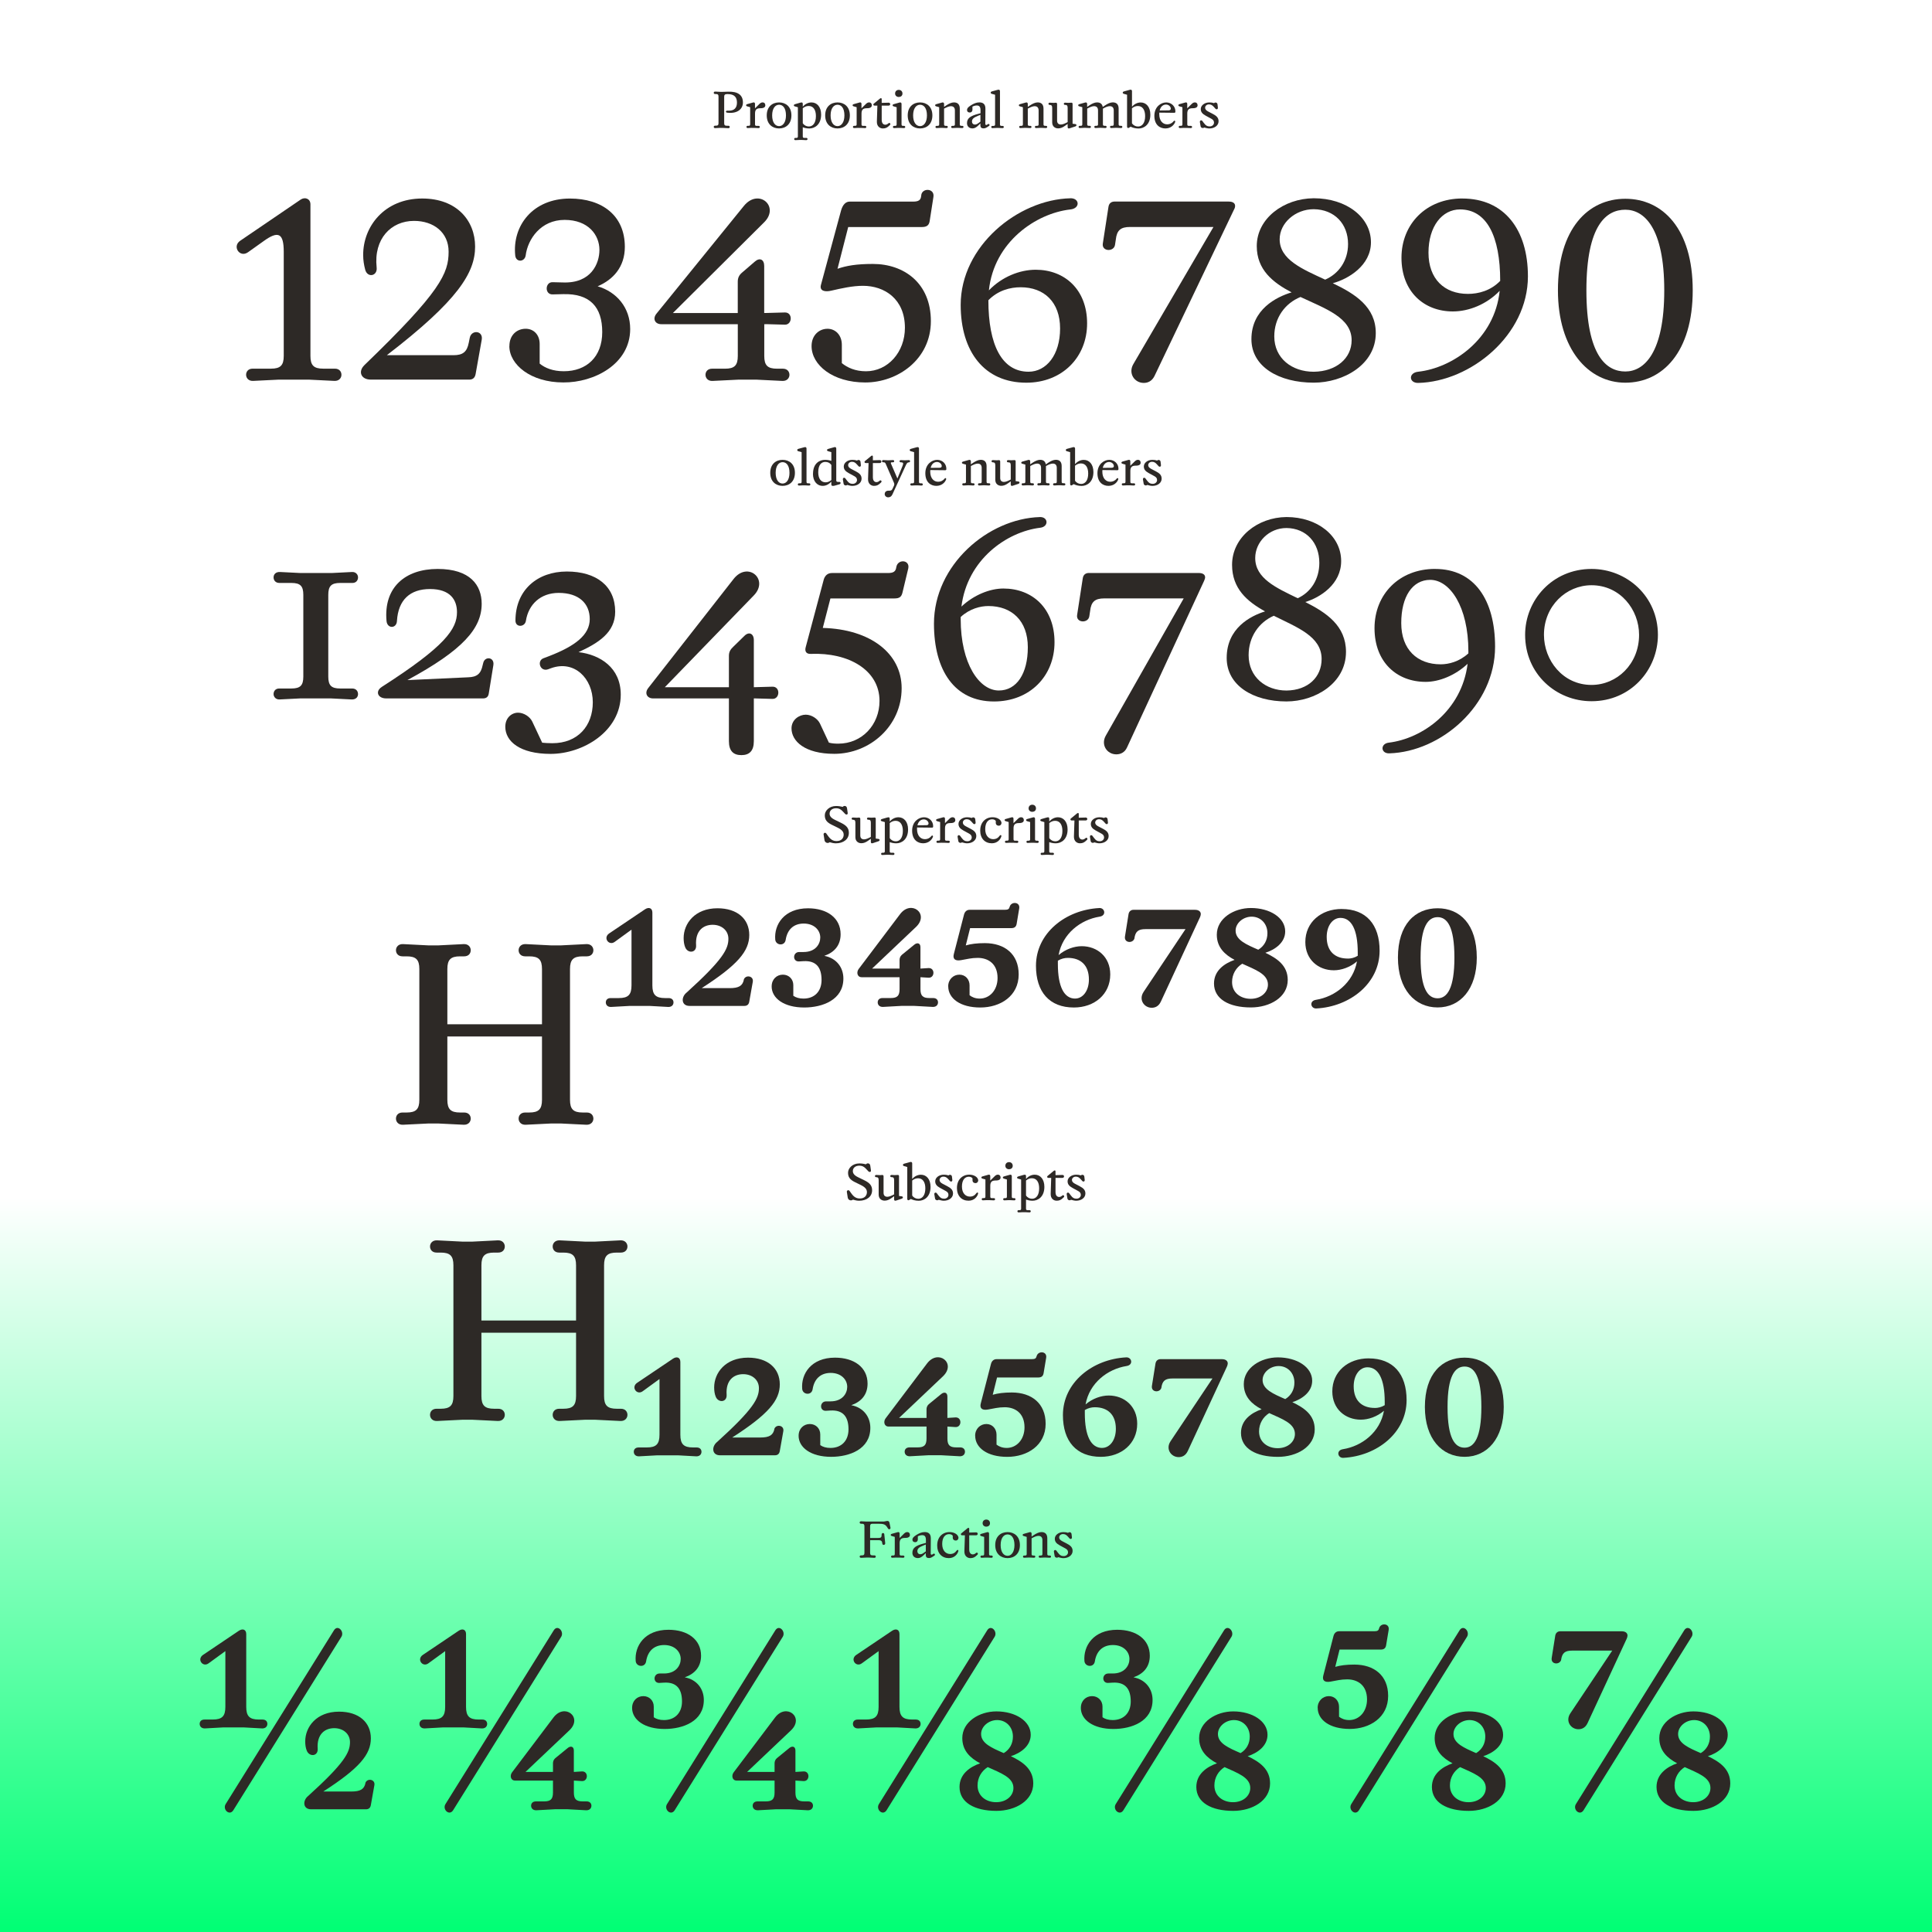<svg viewBox="0 0 600 600" xmlns:xlink="http://www.w3.org/1999/xlink" xmlns="http://www.w3.org/2000/svg" id="Layer_1"><rect x="0" y="0" width="600" height="600" fill="#808080" stroke="none"/><defs><style>.cls-1{fill:url(#linear-gradient);}.cls-1,.cls-2{stroke-width:0px;}.cls-2{fill:#2d2926;}</style><linearGradient gradientUnits="userSpaceOnUse" gradientTransform="translate(-6600 6600)" y2="-6300" x2="7200" y1="-6300" x1="6600" id="linear-gradient"><stop stop-color="#fff" offset=".62"></stop><stop stop-color="#00ff74" offset="1"></stop></linearGradient></defs><rect transform="translate(600 0) rotate(90)" height="600" width="600" class="cls-1"></rect><path d="m86.54,117.9l-7.9.39c-1.5.08-2.21-.95-2.21-1.9s.63-1.9,2.05-1.9h5.69c2.92,0,3.95-1.03,3.95-3.95v-32.31c0-5.85-1.66-6.71-6.4-3.24l-4.66,3.32c-2.61,1.9-5.06-1.82-2.45-3.55l18.8-12.8c1.34-.87,3-.24,3,1.5v47.08c0,2.92,1.03,3.95,3.95,3.95h3.63c1.42,0,2.05.95,2.05,1.9s-.71,1.97-2.21,1.9l-7.9-.39h-9.4Z" class="cls-2"></path><path d="m113.17,113.39c23.7-22.83,26.15-28.52,26.15-35.23,0-6-4.66-9.56-10.74-9.56-7.11,0-12.56,5.53-11.61,14.46.32,2.69-2.84,3.32-3.55.71-.4-1.5-.63-3-.63-4.5-.08-8.85,6.56-17.62,18.33-17.62,10.74,0,16.43,6.87,16.43,14.93s-5.21,16.67-27.41,33.73h20.7c2.92,0,4.19-1.03,4.74-3.87l.32-1.58c.55-2.53,4.19-2.21,3.71.63l-1.9,10.66c-.24,1.34-1.03,1.74-1.98,1.74h-30.57c-3.08,0-4.03-2.53-1.98-4.5Z" class="cls-2"></path><path d="m158.2,107.47c0-3.48,2.37-5.37,5.06-5.37,2.45,0,4.34,1.82,4.34,4.74v6.08c1.74,1.42,4.19,2.37,7.5,2.37,7.03,0,11.93-4.42,11.93-12.17s-3.79-12.01-12.17-11.77l-3.24.08c-2.53.08-2.37-3.87,0-3.79l3.24.08c8.77.32,11.3-5.92,11.3-10.11,0-4.58-3.4-9.32-10.82-9.32s-11.45,6-12.09,11.06c-.32,2.05-3,2.21-3.24,0-.95-9.24,5.45-17.69,16.98-17.69,10.03,0,17.06,5.29,17.06,15.01,0,6.24-3.63,10.19-8.45,12.24,5.92,1.74,10.11,6.64,10.11,13.27,0,10.9-11.22,16.67-20.78,16.59-10.11,0-16.75-5.53-16.75-11.3Z" class="cls-2"></path><path d="m237.98,100.68h-.63v9.87c0,2.92,1.03,3.95,3.95,3.95h1.82c1.42,0,2.05.95,2.05,1.9s-.71,1.97-2.21,1.9l-7.9-.39h-5.85l-7.9.39c-1.5.08-2.21-.95-2.21-1.9s.63-1.9,2.05-1.9h4.03c2.92,0,3.95-1.03,3.95-3.95v-9.87h-23.78c-1.9,0-2.76-1.66-1.5-3.24l27.17-33.49c4.58-5.61,11.22.16,6.32,5.06l-28.36,28.2h20.14v-9.72c0-1.18.4-2.05,1.34-2.84l3.95-3.4c1.5-1.34,2.92-.71,2.92,1.34v14.61h.63l5.77-.16c2.53-.08,2.37,3.87,0,3.79l-5.77-.16Z" class="cls-2"></path><path d="m256.94,102.1c2.61,0,4.5,2.05,4.5,4.98v5.69c1.74,1.42,4.19,2.53,7.5,2.53,6.79,0,12.09-5.92,12.09-13.51,0-8.93-6.32-13.03-13.03-13.03-3.24,0-6.71.79-9.8,1.5-1.9.47-3.79.16-3.24-1.82l6.24-23.07c.55-1.9,1.5-2.76,2.69-2.76h19.67c1.74,0,2.45-.47,2.53-1.9v.08c.08-2.53,4.27-2.45,3.79.4l-1.18,7.58c-.24,1.26-.95,1.74-2.45,1.74h-22.83l-3.32,12.96c2.76-.95,5.85-1.5,10.98-1.5,9.64,0,18.01,5.92,18.01,17.77s-10.27,19.04-20.38,19.04-16.67-5.45-16.67-11.3c0-3.48,2.45-5.37,4.9-5.37Z" class="cls-2"></path><path d="m332.39,61.57c2.92-.08,3.16,3.16,0,3.48-10.58,1.19-23.7,10.03-25.28,25.12,4.03-4.19,9.56-6.4,14.54-6.4,9,0,15.96,6.16,15.96,16.67s-7.74,18.41-18.88,18.41c-13.03,0-20.38-9.64-20.38-24.17,0-18.25,17.77-32.7,34.05-33.1Zm-12.96,53.87c5.53,0,9.79-5.21,9.79-13.43s-4.98-12.8-12.24-12.8c-3.24,0-7.03.95-10.03,4.03,0,13.9,4.19,22.2,12.48,22.2Z" class="cls-2"></path><path d="m346.21,62.6h35.39c1.34,0,1.97.55,1.97,1.34,0,.32-.08.71-.32,1.11l-24.72,51.74c-.79,1.58-2.05,2.13-3.32,2.13-2.92,0-4.9-3-3.24-5.85l24.88-42.58h-25.91c-2.92,0-4.11,1.03-4.42,3.95l-.24,1.58c-.32,2.29-4.19,2.13-3.79-.39l1.74-11.3c.16-1.26.95-1.74,1.98-1.74Z" class="cls-2"></path><path d="m401.12,90.8c-5.85-3.08-10.82-7.03-10.82-14.38,0-8.53,8.29-14.77,17.69-14.85,10.19,0,17.77,5.92,17.77,13.67,0,7.19-6.95,11.38-11.85,12.72,6.95,3.32,13.35,7.35,13.35,15.48,0,9.79-10.03,15.4-19.27,15.4-10.74,0-19.35-4.9-19.35-13.51,0-9.24,7.74-13.11,12.48-14.53Zm6.87,24.65c7.03-.08,11.77-4.19,11.77-9.79,0-7.03-8.14-9.79-15.88-13.43-4.82,1.97-8.14,6.48-8.14,12.24,0,6.79,5.45,10.98,12.24,10.98Zm3.55-28.6c4.19-1.82,7.11-5.85,7.11-11.06,0-6.24-4.19-10.74-10.66-10.82-5.77,0-10.58,4.34-10.58,9.32,0,6.32,6.95,9.24,14.14,12.56Z" class="cls-2"></path><path d="m454.13,61.65c13.03,0,20.38,9.64,20.38,24.17,0,18.25-17.77,32.7-34.05,33.1-2.92.08-3.16-3.16,0-3.48,10.59-1.18,23.7-10.03,25.28-25.12-4.03,4.19-9.56,6.4-14.54,6.4-9,0-15.96-6.16-15.96-16.67s7.74-18.41,18.88-18.41Zm1.74,29.62c3.24,0,7.03-.95,10.03-4.03,0-13.9-4.19-22.2-12.48-22.2-5.53,0-9.79,5.21-9.79,13.43s4.98,12.8,12.24,12.8Z" class="cls-2"></path><path d="m504.76,118.85c-11.53,0-20.93-10.43-20.93-28.68,0-19.2,9.4-28.44,20.93-28.44s20.93,9.24,20.93,28.44-9.4,28.68-20.93,28.68Zm0-53.72c-5.85,0-12.09,4.66-12.09,25.04s6.24,25.2,12.09,25.2,12.09-5.77,12.09-25.2-6.24-25.04-12.09-25.04Z" class="cls-2"></path><path d="m93.18,216.9l-6.32.32c-1.18.08-1.9-.79-1.9-1.66s.55-1.74,1.74-1.74h3.79c2.77,0,3.71-.95,3.71-3.71v-25.36c0-2.77-.95-3.71-3.71-3.71h-3.71c-1.26,0-1.82-.87-1.82-1.74s.63-1.74,2.05-1.66l6.32.32h9.64l6.32-.32c1.19-.08,1.9.79,1.9,1.66s-.55,1.74-1.74,1.74h-3.79c-2.76,0-3.71.95-3.71,3.71v25.36c0,2.77.95,3.71,3.71,3.71h3.71c1.26,0,1.82.87,1.82,1.74s-.63,1.74-2.05,1.66l-6.32-.32h-9.64Z" class="cls-2"></path><path d="m118.54,213.34c19.75-12.64,23.38-18.01,23.38-23.22,0-3.87-2.13-7.19-8.37-7.19s-9.87,3.4-10.27,9.87c-.08,2.45-3,2.53-3.24.08-.95-10.43,5.77-16.19,15.88-16.19s13.67,5.06,13.67,10.82c0,7.66-5.85,14.38-23.07,23.7l18.88-.87c2.76-.08,3.95-1.11,4.5-3.79l.16-.63c.47-2.21,3.55-1.9,3.16.63l-1.42,8.77c-.16,1.19-.87,1.58-1.82,1.58h-30.02c-2.69,0-3.48-2.21-1.42-3.55Z" class="cls-2"></path><path d="m156.93,225.67c0-2.76,1.98-4.34,3.95-4.34,1.82,0,3.71,1.26,4.42,2.76l3.08,6.56c.87.08,1.82.16,3.16.16,7.9,0,12.56-5.37,12.56-12.72s-5.69-13.19-12.96-10.58l-.87.32c-2.53.95-3.63-2.61-1.5-3.4l1.66-.63c8.22-3.16,12.72-6.64,12.72-11.53s-3.4-8.14-9.64-8.14c-5.69,0-9.4,3.63-10.19,8.69-.32,1.98-3.24,2.13-3.24-.08,0-9.48,6.79-15.25,15.96-15.25s15.01,4.5,15.01,12.48c0,6.48-5.21,9.72-11.38,12.56,6.71.79,13.11,4.82,13.11,13.19,0,11.38-11.69,18.41-21.8,18.41-9.48,0-14.06-3.87-14.06-8.45Z" class="cls-2"></path><path d="m234.11,216.9v13.27c0,3.08-1.42,4.34-3.87,4.34s-3.87-1.26-3.87-4.34v-13.27h-23.54c-1.9,0-2.76-1.66-1.5-3.24l26.46-33.81c4.42-5.69,11.14.08,6.32,5.06l-27.65,28.52h19.91v-9.72c0-1.18.4-1.97,1.34-2.84l3.48-3.4c1.42-1.42,2.92-.71,2.92,1.34v14.61l5.77-.16c2.53-.08,2.37,3.87,0,3.79l-5.77-.16Z" class="cls-2"></path><path d="m245.81,226.22c0-2.76,2.45-4.27,4.42-4.27,1.82,0,3.71,1.26,4.42,2.76l2.77,5.92c.87.24,1.74.32,2.92.32,7.35,0,12.8-5.85,12.8-13.27,0-9.56-9.56-15.09-21.33-14.61-1.42.08-1.97-.79-1.58-2.13l5.61-21.01c.4-1.26,1.26-1.97,2.53-1.97h17.38c1.74,0,2.45-.47,2.61-1.9v.08c.16-1.18,1.11-1.82,2.05-1.82,1.03,0,1.97.79,1.66,2.21l-1.82,7.58c-.32,1.26-.95,1.74-2.45,1.74h-19.91l-2.37,9.16c14.77.4,24.49,7.9,24.49,18.72,0,11.77-9.87,20.38-20.93,20.38-9.16,0-13.27-3.95-13.27-7.9Z" class="cls-2"></path><path d="m322.91,160.57c2.69-.08,2.84,3,.16,3.32-10.43,1.26-22.67,9.88-24.49,24.49,3.87-3.63,8.85-5.61,13.03-5.61,9.01,0,15.88,6.16,15.88,16.67s-7.66,18.41-18.8,18.41c-12.24,0-18.64-9.64-18.64-24.17,0-18.25,16.83-32.62,32.86-33.1Zm-12.72,53.87c5.53,0,9.01-5.21,9.01-13.43s-4.98-12.8-12.24-12.8c-2.45,0-5.77.79-8.61,3.4v.63c0,13.9,5.77,22.2,11.85,22.2Z" class="cls-2"></path><path d="m338.23,177.95h34.05c1.34,0,1.98.55,1.98,1.34,0,.32-.16.71-.32,1.11l-23.94,51.74c-.71,1.58-2.05,2.13-3.32,2.13-2.92,0-4.9-3-3.24-5.85l24.17-42.58h-24.65c-2.92,0-4.11,1.03-4.42,3.95l-.24,1.58c-.32,2.29-4.19,2.13-3.79-.39l1.74-11.3c.16-1.26.95-1.74,1.97-1.74Z" class="cls-2"></path><path d="m392.9,189.88c-5.61-3.08-10.27-7.11-10.27-14.46,0-8.53,7.9-14.77,16.9-14.85,9.72,0,16.98,5.92,16.98,13.67,0,7.19-6.48,11.3-11.14,12.72,6.56,3.32,12.64,7.35,12.64,15.48,0,9.79-9.64,15.4-18.49,15.4-10.27,0-18.56-4.9-18.56-13.51,0-9.24,7.35-13.03,11.93-14.46Zm6.64,24.57c6.71-.08,10.9-4.19,10.9-9.79,0-7.03-7.58-9.79-14.85-13.43-4.66,2.05-7.82,6.56-7.82,12.24,0,6.79,5.29,10.98,11.77,10.98Zm3.48-28.67c4.03-1.82,6.71-5.85,6.71-10.98,0-6.24-4.03-10.74-10.19-10.82-5.45,0-9.72,4.34-9.72,9.32,0,6.32,6.48,9.24,13.19,12.48Z" class="cls-2"></path><path d="m445.67,176.69c12.24,0,18.64,9.64,18.64,24.17,0,18.25-16.83,32.62-32.86,33.1-2.69.08-2.84-3-.16-3.32,10.43-1.26,22.67-9.87,24.49-24.49-3.87,3.63-8.85,5.61-13.03,5.61-9,0-15.88-6.16-15.88-16.67s7.66-18.41,18.8-18.41Zm1.74,29.62c2.45,0,5.77-.79,8.61-3.4v-.63c0-13.9-5.77-22.2-11.85-22.2-5.53,0-9,5.21-9,13.43s4.98,12.8,12.24,12.8Z" class="cls-2"></path><path d="m473.64,197.15c0-10.74,8.45-20.46,20.62-20.46,10.98,0,20.62,8.53,20.62,20.46,0,10.9-8.45,20.62-20.62,20.62-10.98,0-20.62-8.45-20.62-20.62Zm35.39,0c0-7.82-5.85-15.4-14.77-15.4-7.9,0-14.77,6.48-14.77,15.4,0,7.9,5.85,15.56,14.77,15.56,7.9,0,14.77-6.48,14.77-15.56Z" class="cls-2"></path><path d="m136.08,293.6l7.9-.4c1.5-.08,2.21.95,2.21,1.9s-.63,1.9-2.05,1.9h-1.26c-2.92,0-3.95,1.03-3.95,3.95v17.14h29.39v-17.14c0-2.92-1.03-3.95-3.95-3.95h-1.26c-1.42,0-2.05-.95-2.05-1.9s.71-1.97,2.21-1.9l7.9.4h3l7.9-.4c1.5-.08,2.21.95,2.21,1.9s-.63,1.9-2.05,1.9h-1.26c-2.92,0-3.95,1.03-3.95,3.95v40.6c0,2.92,1.03,3.95,3.95,3.95h1.26c1.42,0,2.05.95,2.05,1.9s-.71,1.97-2.21,1.9l-7.9-.39h-3l-7.9.39c-1.5.08-2.21-.95-2.21-1.9s.63-1.9,2.05-1.9h1.26c2.92,0,3.95-1.03,3.95-3.95v-19.67h-29.39v19.67c0,2.92,1.03,3.95,3.95,3.95h1.26c1.42,0,2.05.95,2.05,1.9s-.71,1.97-2.21,1.9l-7.9-.39h-3l-7.9.39c-1.5.08-2.21-.95-2.21-1.9s.63-1.9,2.05-1.9h1.26c2.92,0,3.95-1.03,3.95-3.95v-40.6c0-2.92-1.03-3.95-3.95-3.95h-1.26c-1.42,0-2.05-.95-2.05-1.9s.71-1.97,2.21-1.9l7.9.4h3Z" class="cls-2"></path><path d="m195.49,312.4l-5.77.32c-1.11,0-1.58-.71-1.58-1.42s.47-1.34,1.5-1.34h2.53c2.92,0,3.95-1.03,3.95-3.95v-17.3l-5.21,3.79c-1.82,1.34-3.71-1.26-1.74-2.61l11.14-7.5c1.19-.79,2.29-.39,2.29,1.03v22.59c0,2.92,1.03,3.95,3.95,3.95h1.11c1.03,0,1.5.63,1.5,1.34s-.47,1.42-1.58,1.42l-5.77-.32h-6.32Z" class="cls-2"></path><path d="m213.1,308.37c11.45-10.35,13.11-13.67,13.11-16.83,0-2.53-2.05-4.34-4.9-4.34s-5.45,1.82-5.13,6.4c.16,2.37-2.61,2.61-3.4.55-.32-.79-.47-1.74-.47-2.84,0-4.5,3.48-9.24,10.51-9.24,6.16,0,9.87,3.32,9.87,8.29s-3.48,9.24-14.77,16.51h8.69c2.84,0,4.03-.71,4.42-2.69l-.08.16c.47-1.74,3.16-1.34,2.84.55l-1.11,6.24c-.16.87-.71,1.26-1.5,1.26h-17.06c-2.45,0-2.69-2.53-1.03-4.03Zm17.93-4.27v.08-.08Z" class="cls-2"></path><path d="m239.65,306.32c0-2.21,1.58-3.63,3.48-3.63s3.24,1.42,3.24,3.24v3.32c.79.55,1.82.87,3.16.87,3.48,0,5.61-2.29,5.61-5.77,0-3.79-1.58-6.08-5.61-5.85l-1.34.08c-2.13.16-2.05-2.92,0-2.92h1.34c3.79,0,5.21-2.53,5.21-4.5,0-2.29-1.9-4.34-5.13-4.34s-5.13,1.97-5.61,5.06c-.32,2.05-3.08,1.74-3.24-.08-.4-4.66,2.76-9.72,10.19-9.72,5.92,0,10.11,3,10.11,8.06,0,3.4-1.9,5.61-5.06,6.71,3.79.71,5.92,3.63,5.92,7.03,0,6.64-6.48,9.01-12.17,9.01-6.24,0-10.11-2.84-10.11-6.56Z" class="cls-2"></path><path d="m285.86,303.48v3.71c0,2.05.71,2.76,2.76,2.76h1.19c1.03,0,1.5.63,1.5,1.34s-.47,1.42-1.58,1.42l-5.77-.32h-4.03l-5.77.32c-1.11,0-1.58-.71-1.58-1.42s.47-1.34,1.5-1.34h2.53c2.05,0,2.76-.71,2.76-2.76v-3.71h-11.77c-1.42,0-1.66-1.58-.95-2.53l12.88-17.06c3.48-4.58,9.16-.08,4.98,3.95l-13.67,12.96h8.53v-2.69c0-.47.16-1.11.71-1.58l3.87-3.16c.87-.71,1.9-.55,1.9.79v6.64l2.53-.16c2.05-.08,1.97,3.08,0,3l-2.53-.16Z" class="cls-2"></path><path d="m294.47,306.32c0-2.13,1.58-3.63,3.48-3.63s3.16,1.5,3.16,3.32v3.08c.71.55,1.74,1.03,3.16,1.03,3.08,0,5.53-2.61,5.53-6.4,0-4.42-2.92-6.24-6.16-6.24-1.97,0-3.4.4-5.21.71-1.82.32-2.61-.39-2.21-1.9l3.16-12.24c.24-.95.87-1.5,1.74-1.5h10.9c1.03,0,1.42-.24,1.5-.95v.24c.24-1.97,3.4-1.9,3,.32l-.79,4.74c-.16.95-.71,1.34-1.66,1.34h-12.8l-1.34,5.37c1.58-.47,3.48-.71,5.92-.71,6.16,0,10.51,3.4,10.51,9.72,0,6.71-5.69,10.27-11.93,10.27s-9.95-2.84-9.95-6.56Z" class="cls-2"></path><path d="m341.4,281.99c1.74-.08,2.29,2.37.08,2.69-5.92.95-11.53,5.29-12.72,11.93,2.13-1.82,4.82-2.76,7.19-2.76,4.82,0,8.85,3.32,8.85,8.77,0,6.16-4.9,10.27-11.3,10.27-7.58,0-11.77-4.82-11.77-12.96,0-10.11,9.16-17.38,19.67-17.93Zm-7.5,28.12c2.37,0,4.27-2.37,4.27-5.92,0-4.42-2.53-6.71-6.56-6.71-.95,0-2.05.24-3.08.87v1.03c0,7.11,1.97,10.74,5.37,10.74Z" class="cls-2"></path><path d="m355.14,308.06l13.03-19.51h-12.4c-2.29,0-3.16.71-3.48,2.92-.47,1.58-3.24,1.42-2.92-.63l1.11-6.95c.16-.95.87-1.34,1.5-1.34h19.12c1.19,0,1.82.55,1.82,1.34,0,.16-.08.63-.32,1.11l-12.09,26.07c-.71,1.5-1.82,1.9-2.84,1.9-2.37,0-4.11-2.53-2.53-4.9Zm-2.84-16.83v.24l-.08.24.08-.47Z" class="cls-2"></path><path d="m383.42,298.1c-3-1.58-5.53-3.87-5.53-7.82,0-5.06,5.29-8.29,10.58-8.29,5.92,0,10.66,3,10.66,7.27,0,3.48-3.16,5.69-6.16,6.63,3.63,1.74,6.95,3.95,6.95,8.45,0,5.37-5.53,8.53-11.45,8.53-6.79,0-11.45-2.61-11.45-7.43,0-4.03,3.24-6.24,6.4-7.35Zm4.98,12.09c3.16,0,5.37-1.98,5.37-4.42,0-3.32-4.03-4.66-7.98-6.48-1.9,1.18-3.16,3.24-3.16,5.69,0,3.4,2.76,5.21,5.77,5.21Zm2.37-15.25c1.82-1.11,2.84-2.92,2.84-5.13,0-3-2.13-5.13-4.9-5.13-2.61,0-4.98,1.97-4.98,4.34,0,2.92,3.4,4.34,7.03,5.92Z" class="cls-2"></path><path d="m416.68,282.3c7.58,0,11.77,4.82,11.77,12.96,0,10.11-9.16,17.38-19.67,17.93-1.74.08-2.29-2.37-.08-2.69,5.92-.95,11.53-5.29,12.72-11.93-2.13,1.82-4.82,2.76-7.19,2.76-4.82,0-8.85-3.32-8.85-8.77,0-6.16,4.9-10.27,11.3-10.27Zm1.9,15.4c.95,0,2.05-.24,3.08-.87v-1.03c0-7.11-1.97-10.74-5.37-10.74-2.37,0-4.27,2.37-4.27,5.92,0,4.42,2.53,6.71,6.56,6.71Z" class="cls-2"></path><path d="m434.14,297.39c0-10.35,5.37-15.32,12.32-15.32s12.17,4.98,12.17,15.32c0,9.8-5.13,15.48-12.17,15.48s-12.32-5.61-12.32-15.48Zm17.54,0c0-9.72-2.29-12.56-5.21-12.56s-5.29,2.76-5.29,12.56,2.29,12.64,5.29,12.64,5.21-3.16,5.21-12.64Z" class="cls-2"></path><path d="m146.66,385.6l7.9-.4c1.5-.08,2.21.95,2.21,1.9s-.63,1.9-2.05,1.9h-1.26c-2.92,0-3.95,1.03-3.95,3.95v17.14h29.39v-17.14c0-2.92-1.03-3.95-3.95-3.95h-1.26c-1.42,0-2.05-.95-2.05-1.9s.71-1.97,2.21-1.9l7.9.4h3l7.9-.4c1.5-.08,2.21.95,2.21,1.9s-.63,1.9-2.05,1.9h-1.26c-2.92,0-3.95,1.03-3.95,3.95v40.6c0,2.92,1.03,3.95,3.95,3.95h1.26c1.42,0,2.05.95,2.05,1.9s-.71,1.97-2.21,1.9l-7.9-.39h-3l-7.9.39c-1.5.08-2.21-.95-2.21-1.9s.63-1.9,2.05-1.9h1.26c2.92,0,3.95-1.03,3.95-3.95v-19.67h-29.39v19.67c0,2.92,1.03,3.95,3.95,3.95h1.26c1.42,0,2.05.95,2.05,1.9s-.71,1.97-2.21,1.9l-7.9-.39h-3l-7.9.39c-1.5.08-2.21-.95-2.21-1.9s.63-1.9,2.05-1.9h1.26c2.92,0,3.95-1.03,3.95-3.95v-40.6c0-2.92-1.03-3.95-3.95-3.95h-1.26c-1.42,0-2.05-.95-2.05-1.9s.71-1.97,2.21-1.9l7.9.4h3Z" class="cls-2"></path><path d="m204.18,451.96l-5.77.32c-1.11,0-1.58-.71-1.58-1.42s.47-1.34,1.5-1.34h2.53c2.92,0,3.95-1.03,3.95-3.95v-17.3l-5.21,3.79c-1.82,1.34-3.71-1.26-1.74-2.61l11.14-7.5c1.19-.79,2.29-.39,2.29,1.03v22.59c0,2.92,1.03,3.95,3.95,3.95h1.11c1.03,0,1.5.63,1.5,1.34s-.47,1.42-1.58,1.42l-5.77-.32h-6.32Z" class="cls-2"></path><path d="m222.58,447.93c11.45-10.35,13.11-13.67,13.11-16.83,0-2.53-2.05-4.34-4.9-4.34s-5.45,1.82-5.13,6.4c.16,2.37-2.61,2.61-3.4.55-.32-.79-.47-1.74-.47-2.84,0-4.5,3.48-9.24,10.51-9.24,6.16,0,9.87,3.32,9.87,8.29s-3.48,9.24-14.77,16.51h8.69c2.84,0,4.03-.71,4.42-2.69l-.08.16c.47-1.74,3.16-1.34,2.84.55l-1.11,6.24c-.16.87-.71,1.26-1.5,1.26h-17.06c-2.45,0-2.69-2.53-1.03-4.03Zm17.93-4.27v.08-.08Z" class="cls-2"></path><path d="m248.02,445.87c0-2.21,1.58-3.63,3.48-3.63s3.24,1.42,3.24,3.24v3.32c.79.55,1.82.87,3.16.87,3.48,0,5.61-2.29,5.61-5.77,0-3.79-1.58-6.08-5.61-5.85l-1.34.08c-2.13.16-2.05-2.92,0-2.92h1.34c3.79,0,5.21-2.53,5.21-4.5,0-2.29-1.9-4.34-5.13-4.34s-5.13,1.97-5.61,5.06c-.32,2.05-3.08,1.74-3.24-.08-.4-4.66,2.77-9.72,10.19-9.72,5.92,0,10.11,3,10.11,8.06,0,3.4-1.9,5.61-5.06,6.71,3.79.71,5.92,3.63,5.92,7.03,0,6.63-6.48,9-12.17,9-6.24,0-10.11-2.84-10.11-6.56Z" class="cls-2"></path><path d="m294.23,443.03v3.71c0,2.05.71,2.76,2.76,2.76h1.19c1.03,0,1.5.63,1.5,1.34s-.47,1.42-1.58,1.42l-5.77-.32h-4.03l-5.77.32c-1.11,0-1.58-.71-1.58-1.42s.47-1.34,1.5-1.34h2.53c2.05,0,2.76-.71,2.76-2.76v-3.71h-11.77c-1.42,0-1.66-1.58-.95-2.53l12.88-17.06c3.48-4.58,9.16-.08,4.98,3.95l-13.67,12.96h8.53v-2.69c0-.47.16-1.11.71-1.58l3.87-3.16c.87-.71,1.9-.55,1.9.79v6.64l2.53-.16c2.05-.08,1.97,3.08,0,3l-2.53-.16Z" class="cls-2"></path><path d="m302.84,445.87c0-2.13,1.58-3.63,3.48-3.63s3.16,1.5,3.16,3.32v3.08c.71.55,1.74,1.03,3.16,1.03,3.08,0,5.53-2.61,5.53-6.4,0-4.42-2.92-6.24-6.16-6.24-1.97,0-3.4.4-5.21.71-1.82.32-2.61-.39-2.21-1.9l3.16-12.24c.24-.95.87-1.5,1.74-1.5h10.9c1.03,0,1.42-.24,1.5-.95v.24c.24-1.97,3.4-1.9,3,.32l-.79,4.74c-.16.95-.71,1.34-1.66,1.34h-12.8l-1.34,5.37c1.58-.47,3.48-.71,5.92-.71,6.16,0,10.51,3.4,10.51,9.72,0,6.71-5.69,10.27-11.93,10.27s-9.95-2.84-9.95-6.56Z" class="cls-2"></path><path d="m349.77,421.54c1.74-.08,2.29,2.37.08,2.69-5.92.95-11.53,5.29-12.72,11.93,2.13-1.82,4.82-2.77,7.19-2.77,4.82,0,8.85,3.32,8.85,8.77,0,6.16-4.9,10.27-11.3,10.27-7.58,0-11.77-4.82-11.77-12.96,0-10.11,9.16-17.38,19.67-17.93Zm-7.5,28.12c2.37,0,4.27-2.37,4.27-5.92,0-4.42-2.53-6.71-6.56-6.71-.95,0-2.05.24-3.08.87v1.03c0,7.11,1.97,10.74,5.37,10.74Z" class="cls-2"></path><path d="m363.51,447.61l13.03-19.51h-12.4c-2.29,0-3.16.71-3.48,2.92-.47,1.58-3.24,1.42-2.92-.63l1.11-6.95c.16-.95.87-1.34,1.5-1.34h19.12c1.19,0,1.82.55,1.82,1.34,0,.16-.08.63-.32,1.11l-12.09,26.07c-.71,1.5-1.82,1.9-2.84,1.9-2.37,0-4.11-2.53-2.53-4.9Zm-2.84-16.83v.24l-.08.24.08-.47Z" class="cls-2"></path><path d="m391.8,437.66c-3-1.58-5.53-3.87-5.53-7.82,0-5.06,5.29-8.29,10.58-8.29,5.92,0,10.66,3,10.66,7.27,0,3.48-3.16,5.69-6.16,6.64,3.63,1.74,6.95,3.95,6.95,8.45,0,5.37-5.53,8.53-11.45,8.53-6.79,0-11.45-2.61-11.45-7.43,0-4.03,3.24-6.24,6.4-7.35Zm4.98,12.09c3.16,0,5.37-1.98,5.37-4.42,0-3.32-4.03-4.66-7.98-6.48-1.9,1.18-3.16,3.24-3.16,5.69,0,3.4,2.76,5.21,5.77,5.21Zm2.37-15.25c1.82-1.11,2.84-2.92,2.84-5.13,0-3-2.13-5.13-4.9-5.13-2.61,0-4.98,1.97-4.98,4.34,0,2.92,3.4,4.34,7.03,5.92Z" class="cls-2"></path><path d="m425.06,421.86c7.58,0,11.77,4.82,11.77,12.96,0,10.11-9.16,17.38-19.67,17.93-1.74.08-2.29-2.37-.08-2.69,5.92-.95,11.53-5.29,12.72-11.93-2.13,1.82-4.82,2.76-7.19,2.76-4.82,0-8.85-3.32-8.85-8.77,0-6.16,4.9-10.27,11.3-10.27Zm1.9,15.4c.95,0,2.05-.24,3.08-.87v-1.03c0-7.11-1.97-10.74-5.37-10.74-2.37,0-4.27,2.37-4.27,5.92,0,4.42,2.53,6.71,6.56,6.71Z" class="cls-2"></path><path d="m442.51,436.95c0-10.35,5.37-15.32,12.32-15.32s12.17,4.98,12.17,15.32c0,9.8-5.13,15.48-12.17,15.48s-12.32-5.61-12.32-15.48Zm17.54,0c0-9.72-2.29-12.56-5.21-12.56s-5.29,2.76-5.29,12.56,2.29,12.64,5.29,12.64,5.21-3.16,5.21-12.64Z" class="cls-2"></path><path d="m69.36,536.46l-5.77.32c-1.11,0-1.58-.71-1.58-1.42s.47-1.34,1.5-1.34h2.53c2.92,0,3.95-1.03,3.95-3.95v-17.3l-5.21,3.79c-1.82,1.34-3.71-1.26-1.74-2.61l11.14-7.5c1.19-.79,2.29-.4,2.29,1.03v22.59c0,2.92,1.03,3.95,3.95,3.95h1.11c1.03,0,1.5.63,1.5,1.34s-.47,1.42-1.58,1.42l-5.77-.32h-6.32Zm36.65-28.12l-33.57,53.88c-1.19,1.82-3.48-.32-2.29-2.05l33.57-53.87c1.19-1.9,3.32.39,2.29,2.05Zm-10.43,49.53c11.45-10.35,13.11-13.67,13.11-16.83,0-2.53-2.05-4.34-4.9-4.34s-5.45,1.82-5.13,6.4c.16,2.37-2.61,2.61-3.4.55-.32-.79-.47-1.74-.47-2.84,0-4.5,3.48-9.24,10.51-9.24,6.16,0,9.87,3.32,9.87,8.29s-3.48,9.24-14.77,16.51h8.69c2.84,0,4.03-.71,4.42-2.69l-.08.16c.47-1.74,3.16-1.34,2.84.55l-1.11,6.24c-.16.87-.71,1.26-1.5,1.26h-17.06c-2.45,0-2.69-2.53-1.03-4.03Zm17.93-4.27v.08-.08Z" class="cls-2"></path><path d="m137.62,536.46l-5.77.32c-1.11,0-1.58-.71-1.58-1.42s.47-1.34,1.5-1.34h2.53c2.92,0,3.95-1.03,3.95-3.95v-17.3l-5.21,3.79c-1.82,1.34-3.71-1.26-1.74-2.61l11.14-7.5c1.19-.79,2.29-.4,2.29,1.03v22.59c0,2.92,1.03,3.95,3.95,3.95h1.11c1.03,0,1.5.63,1.5,1.34s-.47,1.42-1.58,1.42l-5.77-.32h-6.32Zm36.65-28.12l-33.57,53.88c-1.19,1.82-3.48-.32-2.29-2.05l33.57-53.87c1.19-1.9,3.32.39,2.29,2.05Zm3.95,44.63v3.71c0,2.05.71,2.76,2.76,2.76h1.19c1.03,0,1.5.63,1.5,1.34s-.47,1.42-1.58,1.42l-5.77-.32h-4.03l-5.77.32c-1.11,0-1.58-.71-1.58-1.42s.47-1.34,1.5-1.34h2.53c2.05,0,2.76-.71,2.76-2.76v-3.71h-11.77c-1.42,0-1.66-1.58-.95-2.53l12.88-17.06c3.48-4.58,9.16-.08,4.98,3.95l-13.67,12.96h8.53v-2.69c0-.47.16-1.11.71-1.58l3.87-3.16c.87-.71,1.9-.55,1.9.79v6.64l2.53-.16c2.05-.08,1.98,3.08,0,3l-2.53-.16Z" class="cls-2"></path><path d="m196.31,530.38c0-2.21,1.58-3.63,3.48-3.63s3.24,1.42,3.24,3.24v3.32c.79.55,1.82.87,3.16.87,3.48,0,5.61-2.29,5.61-5.77,0-3.79-1.58-6.08-5.61-5.85l-1.34.08c-2.13.16-2.05-2.92,0-2.92h1.34c3.79,0,5.21-2.53,5.21-4.5,0-2.29-1.9-4.34-5.13-4.34s-5.13,1.97-5.61,5.06c-.32,2.05-3.08,1.74-3.24-.08-.4-4.66,2.76-9.72,10.19-9.72,5.92,0,10.11,3,10.11,8.06,0,3.4-1.9,5.61-5.06,6.71,3.79.71,5.92,3.63,5.92,7.03,0,6.64-6.48,9.01-12.17,9.01-6.24,0-10.11-2.84-10.11-6.56Zm46.77-22.04l-33.57,53.88c-1.19,1.82-3.48-.32-2.29-2.05l33.57-53.87c1.19-1.9,3.32.39,2.29,2.05Zm3.95,44.63v3.71c0,2.05.71,2.76,2.76,2.76h1.19c1.03,0,1.5.63,1.5,1.34s-.47,1.42-1.58,1.42l-5.77-.32h-4.03l-5.77.32c-1.11,0-1.58-.71-1.58-1.42s.47-1.34,1.5-1.34h2.53c2.05,0,2.77-.71,2.77-2.76v-3.71h-11.77c-1.42,0-1.66-1.58-.95-2.53l12.88-17.06c3.48-4.58,9.16-.08,4.98,3.95l-13.67,12.96h8.53v-2.69c0-.47.16-1.11.71-1.58l3.87-3.16c.87-.71,1.9-.55,1.9.79v6.64l2.53-.16c2.05-.08,1.97,3.08,0,3l-2.53-.16Z" class="cls-2"></path><path d="m272.23,536.46l-5.77.32c-1.11,0-1.58-.71-1.58-1.42s.47-1.34,1.5-1.34h2.53c2.92,0,3.95-1.03,3.95-3.95v-17.3l-5.21,3.79c-1.82,1.34-3.71-1.26-1.74-2.61l11.14-7.5c1.19-.79,2.29-.4,2.29,1.03v22.59c0,2.92,1.03,3.95,3.95,3.95h1.11c1.03,0,1.5.63,1.5,1.34s-.47,1.42-1.58,1.42l-5.77-.32h-6.32Zm36.65-28.12l-33.57,53.88c-1.19,1.82-3.48-.32-2.29-2.05l33.57-53.87c1.18-1.9,3.32.39,2.29,2.05Zm-4.5,39.26c-3-1.58-5.53-3.87-5.53-7.82,0-5.06,5.29-8.29,10.59-8.29,5.92,0,10.66,3,10.66,7.27,0,3.48-3.16,5.69-6.16,6.64,3.63,1.74,6.95,3.95,6.95,8.45,0,5.37-5.53,8.53-11.45,8.53-6.79,0-11.45-2.61-11.45-7.42,0-4.03,3.24-6.24,6.4-7.35Zm4.98,12.09c3.16,0,5.37-1.97,5.37-4.42,0-3.32-4.03-4.66-7.98-6.48-1.9,1.19-3.16,3.24-3.16,5.69,0,3.4,2.76,5.21,5.77,5.21Zm2.37-15.25c1.82-1.11,2.84-2.92,2.84-5.13,0-3-2.13-5.13-4.9-5.13-2.61,0-4.98,1.98-4.98,4.34,0,2.92,3.4,4.34,7.03,5.92Z" class="cls-2"></path><path d="m335.67,530.38c0-2.21,1.58-3.63,3.48-3.63s3.24,1.42,3.24,3.24v3.32c.79.55,1.82.87,3.16.87,3.48,0,5.61-2.29,5.61-5.77,0-3.79-1.58-6.08-5.61-5.85l-1.34.08c-2.13.16-2.05-2.92,0-2.92h1.34c3.79,0,5.21-2.53,5.21-4.5,0-2.29-1.9-4.34-5.13-4.34s-5.13,1.97-5.61,5.06c-.32,2.05-3.08,1.74-3.24-.08-.39-4.66,2.76-9.72,10.19-9.72,5.92,0,10.11,3,10.11,8.06,0,3.4-1.9,5.61-5.06,6.71,3.79.71,5.92,3.63,5.92,7.03,0,6.64-6.48,9.01-12.17,9.01-6.24,0-10.11-2.84-10.11-6.56Zm46.76-22.04l-33.57,53.88c-1.18,1.82-3.48-.32-2.29-2.05l33.57-53.87c1.18-1.9,3.32.39,2.29,2.05Zm-4.5,39.26c-3-1.58-5.53-3.87-5.53-7.82,0-5.06,5.29-8.29,10.58-8.29,5.92,0,10.66,3,10.66,7.27,0,3.48-3.16,5.69-6.16,6.64,3.63,1.74,6.95,3.95,6.95,8.45,0,5.37-5.53,8.53-11.45,8.53-6.79,0-11.45-2.61-11.45-7.42,0-4.03,3.24-6.24,6.4-7.35Zm4.98,12.09c3.16,0,5.37-1.97,5.37-4.42,0-3.32-4.03-4.66-7.98-6.48-1.9,1.19-3.16,3.24-3.16,5.69,0,3.4,2.76,5.21,5.77,5.21Zm2.37-15.25c1.82-1.11,2.84-2.92,2.84-5.13,0-3-2.13-5.13-4.9-5.13-2.61,0-4.98,1.98-4.98,4.34,0,2.92,3.4,4.34,7.03,5.92Z" class="cls-2"></path><path d="m409.21,530.38c0-2.13,1.58-3.63,3.48-3.63s3.16,1.5,3.16,3.32v3.08c.71.55,1.74,1.03,3.16,1.03,3.08,0,5.53-2.61,5.53-6.4,0-4.42-2.92-6.24-6.16-6.24-1.97,0-3.4.39-5.21.71-1.82.32-2.61-.4-2.21-1.9l3.16-12.25c.24-.95.87-1.5,1.74-1.5h10.9c1.03,0,1.42-.24,1.5-.95v.24c.24-1.98,3.4-1.9,3,.32l-.79,4.74c-.16.95-.71,1.34-1.66,1.34h-12.8l-1.34,5.37c1.58-.47,3.48-.71,5.92-.71,6.16,0,10.51,3.4,10.51,9.72,0,6.71-5.69,10.27-11.93,10.27s-9.95-2.84-9.95-6.56Zm46.37-22.04l-33.57,53.88c-1.18,1.82-3.48-.32-2.29-2.05l33.57-53.87c1.18-1.9,3.32.39,2.29,2.05Zm-4.5,39.26c-3-1.58-5.53-3.87-5.53-7.82,0-5.06,5.29-8.29,10.59-8.29,5.92,0,10.66,3,10.66,7.27,0,3.48-3.16,5.69-6.16,6.64,3.63,1.74,6.95,3.95,6.95,8.45,0,5.37-5.53,8.53-11.45,8.53-6.79,0-11.45-2.61-11.45-7.42,0-4.03,3.24-6.24,6.4-7.35Zm4.98,12.09c3.16,0,5.37-1.97,5.37-4.42,0-3.32-4.03-4.66-7.98-6.48-1.9,1.19-3.16,3.24-3.16,5.69,0,3.4,2.76,5.21,5.77,5.21Zm2.37-15.25c1.82-1.11,2.84-2.92,2.84-5.13,0-3-2.13-5.13-4.9-5.13-2.61,0-4.98,1.98-4.98,4.34,0,2.92,3.4,4.34,7.03,5.92Z" class="cls-2"></path><path d="m487.66,532.12l13.03-19.51h-12.4c-2.29,0-3.16.71-3.48,2.92-.47,1.58-3.24,1.42-2.92-.63l1.11-6.95c.16-.95.87-1.34,1.5-1.34h19.12c1.19,0,1.82.55,1.82,1.34,0,.16-.08.63-.32,1.11l-12.09,26.07c-.71,1.5-1.82,1.9-2.84,1.9-2.37,0-4.11-2.53-2.53-4.9Zm-2.84-16.83v.24l-.08.24.08-.47Zm40.52-6.95l-33.57,53.88c-1.19,1.82-3.48-.32-2.29-2.05l33.57-53.87c1.19-1.9,3.32.39,2.29,2.05Zm-4.5,39.26c-3-1.58-5.53-3.87-5.53-7.82,0-5.06,5.29-8.29,10.58-8.29,5.92,0,10.67,3,10.67,7.27,0,3.48-3.16,5.69-6.16,6.64,3.63,1.74,6.95,3.95,6.95,8.45,0,5.37-5.53,8.53-11.45,8.53-6.79,0-11.45-2.61-11.45-7.42,0-4.03,3.24-6.24,6.4-7.35Zm4.98,12.09c3.16,0,5.37-1.97,5.37-4.42,0-3.32-4.03-4.66-7.98-6.48-1.9,1.19-3.16,3.24-3.16,5.69,0,3.4,2.77,5.21,5.77,5.21Zm2.37-15.25c1.82-1.11,2.84-2.92,2.84-5.13,0-3-2.13-5.13-4.9-5.13-2.61,0-4.98,1.98-4.98,4.34,0,2.92,3.4,4.34,7.03,5.92Z" class="cls-2"></path><path d="m223.71,39.71l-1.6.08c-.3.02-.45-.19-.45-.38s.13-.38.42-.38h.26c.59,0,.8-.21.8-.8v-8.23c0-.59-.21-.8-.8-.8h-.26c-.29,0-.42-.19-.42-.38s.14-.4.45-.38l1.6.08h.82l1.68-.05c2.8-.08,4.51.94,4.51,3.35,0,2.08-1.76,3.47-4.56,3.2l-.34-.03c-.24-.02-.38-.18-.38-.32,0-.16.14-.3.4-.3h.58c1.63,0,2.45-.91,2.45-2.51s-.75-2.64-2.87-2.64h-.14c-.7,0-.96.21-.96.8v8.23c0,.59.21.8.8.8h.51c.29,0,.42.19.42.38s-.14.4-.45.38l-1.6-.08h-.86Z" class="cls-2"></path><path d="m233.48,39.71l-1.28.06c-.24.02-.38-.16-.38-.34s.11-.35.35-.35h.32c.35,0,.48-.13.48-.48v-5.31l-.91-.26c-.24-.06-.35-.21-.35-.34,0-.14.11-.29.35-.35l1.81-.51c.06-.02.13-.03.22-.03.22,0,.38.18.38.45v1.39l1.38-1.36c.34-.34.66-.48,1.01-.48.48,0,.82.34.82.9,0,.59-.54.88-1.17.9l-.54.02c-1.01.03-1.49.48-1.49,1.63v3.36c0,.35.13.48.48.48h.64c.26,0,.37.18.37.35s-.13.35-.42.34l-1.28-.06h-.78Z" class="cls-2"></path><path d="m238.12,35.84c0-2.74,1.78-4.03,3.83-4.03s3.83,1.3,3.83,4.03-1.78,4.05-3.83,4.05-3.83-1.31-3.83-4.05Zm5.97,0c0-2.24-.93-3.31-2.14-3.31s-2.15,1.15-2.15,3.31.93,3.33,2.15,3.33,2.14-1.22,2.14-3.33Z" class="cls-2"></path><path d="m246.84,32.37l1.67-.48c.64-.18.8-.02.8.43v.8c.61-.69,1.55-1.31,2.71-1.31,1.71,0,2.99,1.39,2.99,3.78,0,3.07-1.95,4.31-3.67,4.31-.82,0-1.52-.18-2.03-.37v2.82c0,.35.13.48.48.48h.62c.26,0,.37.18.37.35s-.13.35-.42.34l-1.28-.06h-.78l-1.28.06c-.24.02-.38-.16-.38-.34s.11-.35.35-.35h.32c.35,0,.48-.13.48-.48v-9.04l-.94-.27c-.42-.11-.43-.53,0-.66Zm4.37,6.91c1.25,0,2.18-1.1,2.18-3.23,0-1.91-.78-3.14-2.26-3.14-.74,0-1.26.27-1.82.7v4.66c.45.67,1.14,1.01,1.9,1.01Z" class="cls-2"></path><path d="m256.27,35.84c0-2.74,1.78-4.03,3.83-4.03s3.83,1.3,3.83,4.03-1.78,4.05-3.83,4.05-3.83-1.31-3.83-4.05Zm5.97,0c0-2.24-.93-3.31-2.14-3.31s-2.15,1.15-2.15,3.31.93,3.33,2.15,3.33,2.14-1.22,2.14-3.33Z" class="cls-2"></path><path d="m266.55,39.71l-1.28.06c-.24.02-.38-.16-.38-.34s.11-.35.35-.35h.32c.35,0,.48-.13.48-.48v-5.31l-.91-.26c-.24-.06-.35-.21-.35-.34,0-.14.11-.29.35-.35l1.81-.51c.06-.02.13-.03.22-.03.22,0,.38.18.38.45v1.39l1.38-1.36c.34-.34.66-.48,1.01-.48.48,0,.82.34.82.9,0,.59-.54.88-1.17.9l-.54.02c-1.01.03-1.49.48-1.49,1.63v3.36c0,.35.13.48.48.48h.64c.26,0,.37.18.37.35s-.13.35-.42.34l-1.28-.06h-.78Z" class="cls-2"></path><path d="m273.82,30.75v1.2l2.14-.06c.66-.02.67.91,0,.91h-2.14v4.48c0,1.57,1.26,1.74,1.97,1.12l.13-.11c.37-.34.8.18.48.5l-.14.14c-.75.75-1.26.96-2.1.96s-1.89-.59-1.84-2.14l.16-4.95h-.9c-.34,0-.5-.37-.21-.61l1.94-1.6c.26-.21.51-.1.51.16Z" class="cls-2"></path><path d="m280.46,39.09h.3c.26,0,.37.18.37.35s-.13.35-.42.34l-1.28-.06h-.46l-1.28.06c-.24.02-.38-.16-.38-.34s.11-.35.35-.35h.32c.35,0,.48-.13.48-.48v-5.31l-.91-.26c-.22-.06-.35-.21-.35-.35,0-.11.08-.26.35-.34l1.81-.51c.06-.02.13-.03.22-.03.22,0,.4.18.4.45v6.35c0,.35.13.48.48.48Zm-2.48-10.04c0-.72.51-1.14,1.14-1.14s1.15.42,1.15,1.14-.56,1.07-1.15,1.07-1.14-.4-1.14-1.07Z" class="cls-2"></path><path d="m281.9,35.84c0-2.74,1.78-4.03,3.83-4.03s3.83,1.3,3.83,4.03-1.78,4.05-3.83,4.05-3.83-1.31-3.83-4.05Zm5.97,0c0-2.24-.93-3.31-2.14-3.31s-2.15,1.15-2.15,3.31.93,3.33,2.15,3.33,2.14-1.22,2.14-3.33Z" class="cls-2"></path><path d="m290.76,33.04c-.22-.06-.35-.21-.35-.35,0-.11.08-.26.35-.34l1.81-.51c.06-.02.13-.03.22-.03.22,0,.4.18.4.45v.94l.61-.42c.85-.58,1.71-.98,2.45-.98,1.22,0,1.82.69,1.82,1.95v4.85c0,.35.13.48.48.48h.3c.26,0,.37.18.37.35s-.13.35-.42.34l-1.28-.06h-.46l-1.28.06c-.24.02-.38-.16-.38-.34s.11-.35.35-.35h.32c.35,0,.48-.13.48-.48v-4.31c0-.91-.5-1.31-1.22-1.31-.46,0-1.02.19-1.6.48l-.54.27v4.87c0,.35.13.48.48.48h.3c.26,0,.37.18.37.35s-.13.35-.42.34l-1.28-.06h-.46l-1.28.06c-.24.02-.38-.16-.38-.34s.11-.35.35-.35h.32c.35,0,.48-.13.48-.48v-5.31l-.91-.26Z" class="cls-2"></path><path d="m304.47,38.99v-.67l-.54.54c-.74.74-1.3,1.02-1.89,1.02-1.01,0-1.73-.59-1.73-1.63,0-1.55,1.1-2.27,3.51-2.9l.69-.18v-.91c0-1.1-.4-1.5-1.15-1.5-.38,0-.83.08-1.36.35v1.01c0,.35-.24.82-.83.82-.56,0-.85-.32-.85-.77s.21-.83,1.2-1.46c.9-.56,1.71-.91,2.64-.91,1.04,0,1.89.46,1.87,1.97l-.03,4.72c0,.29.26.43.5.27l.32-.21c.37-.24.7.3.35.54l-.4.27c-.51.35-.88.51-1.31.51-.66,0-.98-.3-.98-.9Zm-.82-.61l.83-.59v-2.13l-.67.27c-1.52.59-1.97,1.07-1.95,1.86.02.88.96,1.18,1.79.59Z" class="cls-2"></path><path d="m307.67,28.77c0-.18.14-.32.37-.38l1.74-.48c.16-.05.26-.06.35-.06.24,0,.42.16.42.46v10.31c0,.35.13.48.48.48h.34c.26,0,.37.18.37.35s-.13.35-.42.34l-1.28-.06h-.53l-1.28.06c-.24.02-.38-.16-.38-.34s.11-.35.35-.35h.35c.35,0,.48-.13.48-.48v-9.2l-.99-.27c-.22-.06-.37-.19-.37-.37Z" class="cls-2"></path><path d="m316.76,33.04c-.22-.06-.35-.21-.35-.35,0-.11.08-.26.35-.34l1.81-.51c.06-.02.13-.03.22-.03.22,0,.4.18.4.45v.94l.61-.42c.85-.58,1.71-.98,2.45-.98,1.22,0,1.82.69,1.82,1.95v4.85c0,.35.13.48.48.48h.3c.26,0,.37.18.37.35s-.13.35-.42.34l-1.28-.06h-.46l-1.28.06c-.24.02-.38-.16-.38-.34s.11-.35.35-.35h.32c.35,0,.48-.13.48-.48v-4.31c0-.91-.5-1.31-1.22-1.31-.46,0-1.02.19-1.6.48l-.54.27v4.87c0,.35.13.48.48.48h.3c.26,0,.37.18.37.35s-.13.35-.42.34l-1.28-.06h-.46l-1.28.06c-.24.02-.38-.16-.38-.34s.11-.35.35-.35h.32c.35,0,.48-.13.48-.48v-5.31l-.91-.26Z" class="cls-2"></path><path d="m330.81,32.58h-.06c-.26,0-.37-.18-.37-.35s.13-.35.42-.34l.96.05.96-.05c.24-.02.38.16.38.34v6.19l.83.11c.5.06.5.58,0,.74l-1.75.58c-.37.13-.61,0-.61-.37v-.99l-.86.61c-.74.53-1.39.77-2.1.77-.94,0-1.84-.59-1.84-1.86v-4.47c0-.7-.21-.96-.77-.96h-.02c-.26,0-.37-.18-.37-.35s.13-.35.42-.34l1.22.06.59-.05c.38-.03.45.21.45.45v5.09c0,.75.37,1.23,1.2,1.23.61,0,1.47-.43,2.08-.75v-4.39c0-.7-.21-.96-.77-.96Z" class="cls-2"></path><path d="m335.19,33.04c-.22-.06-.35-.21-.35-.35,0-.11.08-.26.35-.34l1.81-.51c.06-.02.13-.03.22-.03.22,0,.4.18.4.45v.94l.61-.42c.85-.58,1.71-.98,2.45-.98,1.04,0,1.63.5,1.78,1.42l.66-.45c.85-.58,1.71-.98,2.45-.98,1.22,0,1.83.69,1.83,1.95v4.85c0,.35.13.48.48.48h.3c.26,0,.37.18.37.35s-.13.35-.42.34l-1.28-.06h-.46l-1.28.06c-.24.02-.38-.16-.38-.34s.11-.35.35-.35h.32c.35,0,.48-.13.48-.48v-4.31c0-.91-.5-1.31-1.22-1.31-.46,0-1.02.19-1.6.48l-.54.29v4.85c0,.35.13.48.48.48h.3c.26,0,.37.18.37.35s-.13.35-.42.34l-1.28-.06h-.46l-1.28.06c-.24.02-.38-.16-.38-.34s.11-.35.35-.35h.32c.35,0,.48-.13.48-.48v-4.31c0-.91-.5-1.31-1.22-1.31-.46,0-1.02.19-1.6.48l-.54.27v4.87c0,.35.13.48.48.48h.3c.26,0,.37.18.37.35s-.13.35-.42.34l-1.28-.06h-.46l-1.28.06c-.24.02-.38-.16-.38-.34s.11-.35.35-.35h.32c.35,0,.48-.13.48-.48v-5.31l-.91-.26Z" class="cls-2"></path><path d="m348.68,28.77c0-.16.14-.32.37-.38l1.86-.51c.06-.02.13-.03.22-.03.24,0,.42.16.42.46v4.82c.61-.69,1.55-1.31,2.71-1.31,1.71,0,2.99,1.39,2.99,3.78,0,3.07-1.95,4.31-3.67,4.31-1.07,0-1.95-.3-2.45-.56l-.48.3c-.1.06-.19.1-.29.1-.19,0-.34-.14-.34-.42v-9.91l-.98-.27c-.21-.06-.37-.19-.37-.37Zm4.77,10.52c1.25,0,2.18-1.1,2.18-3.23,0-1.91-.79-3.14-2.26-3.14-.74,0-1.26.27-1.83.7v4.66c.45.67,1.14,1.01,1.9,1.01Z" class="cls-2"></path><path d="m362.18,31.81c1.62,0,2.9,1.23,2.85,2.87-.02.27-.11.35-.38.35l-4.61-.05-.02.48c0,2.18,1.2,3.15,2.43,3.15.91,0,1.63-.42,2.05-.99.22-.3.58-.08.45.29-.34.91-1.34,1.98-3.04,1.98s-3.41-1.09-3.41-3.92,2.05-4.16,3.68-4.16Zm.83,2.45c.38,0,.59-.22.59-.53,0-.62-.67-1.26-1.47-1.26-.85,0-1.68.54-1.98,1.83l2.87-.03Z" class="cls-2"></path><path d="m367.72,39.71l-1.28.06c-.24.02-.38-.16-.38-.34s.11-.35.35-.35h.32c.35,0,.48-.13.48-.48v-5.31l-.91-.26c-.24-.06-.35-.21-.35-.34,0-.14.11-.29.35-.35l1.81-.51c.06-.02.13-.03.22-.03.22,0,.38.18.38.45v1.39l1.38-1.36c.34-.34.66-.48,1.01-.48.48,0,.82.34.82.9,0,.59-.54.88-1.17.9l-.54.02c-1.01.03-1.49.48-1.49,1.63v3.36c0,.35.13.48.48.48h.64c.26,0,.37.18.37.35s-.13.35-.42.34l-1.28-.06h-.78Z" class="cls-2"></path><path d="m373.98,39.6c-.34.3-1.02.16-1.12-.38l-.22-1.26c-.1-.56.45-.82.8-.34l.4.54c.64.88,1.14,1.1,1.84,1.1.78,0,1.34-.53,1.34-1.18,0-.54-.27-.9-.83-1.2l-1.76-.96c-1.09-.59-1.52-1.2-1.52-2.06,0-1.12,1.17-2.05,2.66-2.05.54,0,.98.06,1.47.22.11-.13.27-.19.45-.19.35,0,.59.24.62.58l.11.96c.08.62-.48.71-.78.35l-.38-.43c-.58-.66-.96-.88-1.62-.88s-1.18.46-1.18,1.04c0,.46.32.83.9,1.14l1.47.77c1.2.62,1.81,1.22,1.81,2.29,0,1.31-1.25,2.24-2.88,2.24-.42,0-1.02-.13-1.57-.29Z" class="cls-2"></path><path d="m239.21,146.84c0-2.74,1.78-4.03,3.83-4.03s3.83,1.3,3.83,4.03-1.78,4.05-3.83,4.05-3.83-1.31-3.83-4.05Zm5.97,0c0-2.24-.93-3.31-2.14-3.31s-2.15,1.15-2.15,3.31.93,3.33,2.15,3.33,2.14-1.22,2.14-3.33Z" class="cls-2"></path><path d="m247.59,139.77c0-.18.14-.32.37-.38l1.74-.48c.16-.05.26-.06.35-.06.24,0,.42.16.42.46v10.31c0,.35.13.48.48.48h.34c.26,0,.37.18.37.35s-.13.35-.42.34l-1.28-.06h-.53l-1.28.06c-.24.02-.38-.16-.38-.34s.11-.35.35-.35h.35c.35,0,.48-.13.48-.48v-9.2l-.99-.27c-.22-.06-.37-.19-.37-.37Z" class="cls-2"></path><path d="m252.49,147.13c0-3.35,2.15-4.32,3.71-4.32.8,0,1.49.14,1.98.32v-2.71l-.93-.27c-.27-.08-.42-.19-.42-.38s.18-.3.42-.37l1.78-.51c.11-.03.22-.05.26-.05.26,0,.42.18.42.51v9.8c0,.38.13.51.59.51h.32c.3,0,.43.13.43.34,0,.19-.13.34-.42.42l-1.3.37c-.26.08-.48.11-.66.11-.34,0-.5-.14-.5-.5v-.82c-.59.67-1.52,1.31-2.66,1.31-1.82,0-3.04-1.49-3.04-3.76Zm3.91,2.66c.7,0,1.23-.27,1.79-.72v-4.66c-.43-.64-1.07-.96-1.89-.96-1.07,0-2.19.75-2.19,3.22,0,2.08.93,3.12,2.29,3.12Z" class="cls-2"></path><path d="m263.11,150.6c-.34.3-1.02.16-1.12-.38l-.22-1.26c-.1-.56.45-.82.8-.34l.4.54c.64.88,1.14,1.1,1.84,1.1.78,0,1.34-.53,1.34-1.18,0-.54-.27-.9-.83-1.2l-1.76-.96c-1.09-.59-1.52-1.2-1.52-2.06,0-1.12,1.17-2.05,2.66-2.05.54,0,.98.06,1.47.22.11-.13.27-.19.45-.19.35,0,.59.24.62.58l.11.96c.08.62-.48.71-.78.35l-.38-.43c-.58-.66-.96-.88-1.62-.88s-1.18.46-1.18,1.04c0,.46.32.83.9,1.14l1.47.77c1.2.62,1.81,1.22,1.81,2.29,0,1.31-1.25,2.24-2.88,2.24-.42,0-1.02-.13-1.57-.29Z" class="cls-2"></path><path d="m271.08,141.75v1.2l2.14-.06c.66-.02.67.91,0,.91h-2.14v4.48c0,1.57,1.26,1.74,1.97,1.12l.13-.11c.37-.34.8.18.48.5l-.14.14c-.75.75-1.26.96-2.1.96s-1.89-.59-1.84-2.14l.16-4.95h-.9c-.34,0-.5-.37-.21-.61l1.94-1.6c.26-.21.51-.1.51.16Z" class="cls-2"></path><path d="m274.76,153.43c0-.62.43-1.04,1.14-1.04h.29c.46,0,.77-.11.96-.53l.45-.96c.16-.32.18-.62.02-.99l-2.56-5.89c-.14-.34-.32-.45-.67-.45h-.1c-.26,0-.37-.18-.37-.35s.13-.35.42-.34l1.28.06h.42l1.28-.06c.24-.02.38.16.38.34s-.11.35-.35.35h-.34c-.35,0-.43.11-.29.45l1.98,4.58,1.6-3.92c.34-.82.21-1.1-.5-1.1h-.06c-.26,0-.37-.18-.37-.35s.13-.35.42-.34l1.23.06,1.23-.06c.24-.02.38.16.38.34s-.11.35-.35.35h-.02c-.38,0-.64.24-.93.88l-4.18,9.08c-.27.59-.69.91-1.33.91-.54,0-1.07-.42-1.07-1.01Z" class="cls-2"></path><path d="m282.52,139.77c0-.18.14-.32.37-.38l1.74-.48c.16-.05.26-.06.35-.06.24,0,.42.16.42.46v10.31c0,.35.13.48.48.48h.34c.26,0,.37.18.37.35s-.13.35-.42.34l-1.28-.06h-.53l-1.28.06c-.24.02-.38-.16-.38-.34s.11-.35.35-.35h.35c.35,0,.48-.13.48-.48v-9.2l-.99-.27c-.22-.06-.37-.19-.37-.37Z" class="cls-2"></path><path d="m291.05,142.81c1.62,0,2.9,1.23,2.85,2.87-.02.27-.11.35-.38.35l-4.61-.05-.02.48c0,2.18,1.2,3.15,2.43,3.15.91,0,1.63-.42,2.05-.99.22-.3.58-.08.45.29-.34.91-1.34,1.98-3.04,1.98s-3.41-1.09-3.41-3.92,2.05-4.16,3.68-4.16Zm.83,2.45c.38,0,.59-.22.59-.53,0-.62-.67-1.26-1.47-1.26-.85,0-1.68.54-1.98,1.83l2.87-.03Z" class="cls-2"></path><path d="m299.08,144.04c-.22-.06-.35-.21-.35-.35,0-.11.08-.26.35-.34l1.81-.51c.06-.02.13-.03.22-.03.22,0,.4.18.4.45v.94l.61-.42c.85-.58,1.71-.98,2.45-.98,1.22,0,1.82.69,1.82,1.95v4.85c0,.35.13.48.48.48h.3c.26,0,.37.18.37.35s-.13.35-.42.34l-1.28-.06h-.46l-1.28.06c-.24.02-.38-.16-.38-.34s.11-.35.35-.35h.32c.35,0,.48-.13.48-.48v-4.31c0-.91-.5-1.31-1.22-1.31-.46,0-1.02.19-1.6.48l-.54.27v4.87c0,.35.13.48.48.48h.3c.26,0,.37.18.37.35s-.13.35-.42.34l-1.28-.06h-.46l-1.28.06c-.24.02-.38-.16-.38-.34s.11-.35.35-.35h.32c.35,0,.48-.13.48-.48v-5.31l-.91-.26Z" class="cls-2"></path><path d="m313.13,143.58h-.06c-.26,0-.37-.18-.37-.35s.13-.35.42-.34l.96.05.96-.05c.24-.02.38.16.38.34v6.19l.83.11c.5.06.5.58,0,.74l-1.74.58c-.37.13-.61,0-.61-.37v-.99l-.86.61c-.74.53-1.39.77-2.1.77-.94,0-1.84-.59-1.84-1.86v-4.47c0-.7-.21-.96-.77-.96h-.02c-.26,0-.37-.18-.37-.35s.13-.35.42-.34l1.22.06.59-.05c.38-.03.45.21.45.45v5.09c0,.75.37,1.23,1.2,1.23.61,0,1.47-.43,2.08-.75v-4.39c0-.7-.21-.96-.77-.96Z" class="cls-2"></path><path d="m317.51,144.04c-.22-.06-.35-.21-.35-.35,0-.11.08-.26.35-.34l1.81-.51c.06-.02.13-.03.22-.03.22,0,.4.18.4.45v.94l.61-.42c.85-.58,1.71-.98,2.45-.98,1.04,0,1.63.5,1.78,1.42l.66-.45c.85-.58,1.71-.98,2.45-.98,1.22,0,1.82.69,1.82,1.95v4.85c0,.35.13.48.48.48h.3c.26,0,.37.18.37.35s-.13.35-.42.34l-1.28-.06h-.46l-1.28.06c-.24.02-.38-.16-.38-.34s.11-.35.35-.35h.32c.35,0,.48-.13.48-.48v-4.31c0-.91-.5-1.31-1.22-1.31-.46,0-1.02.19-1.6.48l-.54.29v4.85c0,.35.13.48.48.48h.3c.26,0,.37.18.37.35s-.13.35-.42.34l-1.28-.06h-.46l-1.28.06c-.24.02-.38-.16-.38-.34s.11-.35.35-.35h.32c.35,0,.48-.13.48-.48v-4.31c0-.91-.5-1.31-1.22-1.31-.46,0-1.02.19-1.6.48l-.54.27v4.87c0,.35.13.48.48.48h.3c.26,0,.37.18.37.35s-.13.35-.42.34l-1.28-.06h-.46l-1.28.06c-.24.02-.38-.16-.38-.34s.11-.35.35-.35h.32c.35,0,.48-.13.48-.48v-5.31l-.91-.26Z" class="cls-2"></path><path d="m331,139.77c0-.16.14-.32.37-.38l1.86-.51c.06-.02.13-.03.22-.03.24,0,.42.16.42.46v4.82c.61-.69,1.55-1.31,2.71-1.31,1.71,0,2.99,1.39,2.99,3.78,0,3.07-1.95,4.31-3.67,4.31-1.07,0-1.95-.3-2.45-.56l-.48.3c-.1.06-.19.1-.29.1-.19,0-.34-.14-.34-.42v-9.91l-.98-.27c-.21-.06-.37-.19-.37-.37Zm4.77,10.52c1.25,0,2.18-1.1,2.18-3.23,0-1.91-.79-3.14-2.26-3.14-.74,0-1.26.27-1.83.7v4.66c.45.67,1.14,1.01,1.91,1.01Z" class="cls-2"></path><path d="m344.5,142.81c1.62,0,2.9,1.23,2.85,2.87-.02.27-.11.35-.38.35l-4.61-.05-.02.48c0,2.18,1.2,3.15,2.43,3.15.91,0,1.63-.42,2.05-.99.22-.3.58-.08.45.29-.34.91-1.34,1.98-3.04,1.98s-3.41-1.09-3.41-3.92,2.05-4.16,3.68-4.16Zm.83,2.45c.38,0,.59-.22.59-.53,0-.62-.67-1.26-1.47-1.26-.85,0-1.68.54-1.98,1.83l2.87-.03Z" class="cls-2"></path><path d="m350.04,150.71l-1.28.06c-.24.02-.38-.16-.38-.34s.11-.35.35-.35h.32c.35,0,.48-.13.48-.48v-5.31l-.91-.26c-.24-.06-.35-.21-.35-.34,0-.14.11-.29.35-.35l1.81-.51c.06-.02.13-.03.22-.03.22,0,.38.18.38.45v1.39l1.38-1.36c.34-.34.66-.48,1.01-.48.48,0,.82.34.82.9,0,.59-.54.88-1.17.9l-.54.02c-1.01.03-1.49.48-1.49,1.63v3.36c0,.35.13.48.48.48h.64c.26,0,.37.18.37.35s-.13.35-.42.34l-1.28-.06h-.78Z" class="cls-2"></path><path d="m356.3,150.6c-.34.3-1.02.16-1.12-.38l-.22-1.26c-.1-.56.45-.82.8-.34l.4.54c.64.88,1.14,1.1,1.84,1.1.78,0,1.34-.53,1.34-1.18,0-.54-.27-.9-.83-1.2l-1.76-.96c-1.09-.59-1.52-1.2-1.52-2.06,0-1.12,1.17-2.05,2.66-2.05.54,0,.98.06,1.47.22.11-.13.27-.19.45-.19.35,0,.59.24.62.58l.11.96c.08.62-.48.71-.78.35l-.38-.43c-.58-.66-.96-.88-1.62-.88s-1.18.46-1.18,1.04c0,.46.32.83.9,1.14l1.47.77c1.2.62,1.81,1.22,1.81,2.29,0,1.31-1.25,2.24-2.88,2.24-.42,0-1.02-.13-1.57-.29Z" class="cls-2"></path><path d="m257.65,261.57c-.16.14-.38.22-.61.22-.43,0-.9-.29-.99-.9l-.27-1.71c-.08-.53.54-.74.82-.35l.61.85c.8,1.1,1.55,1.52,2.61,1.52,1.5,0,2.19-.96,2.19-1.97,0-.86-.5-1.52-1.89-2.21l-1.86-.91c-1.62-.8-2.11-1.65-2.11-2.93,0-1.36,1.34-2.87,3.52-2.87.78,0,1.49.13,2.05.27.14-.18.35-.29.59-.29.37,0,.67.22.74.71l.21,1.47c.08.54-.48.64-.82.27l-.34-.37c-.8-.88-1.33-1.36-2.46-1.36s-2,.62-2,1.67c0,.66.35,1.3,1.63,1.92l1.97.96c1.66.82,2.38,1.65,2.38,3.09,0,2-1.71,3.25-4.05,3.25-.59,0-1.26-.14-1.92-.34Z" class="cls-2"></path><path d="m269.68,254.58h-.06c-.26,0-.37-.18-.37-.35s.13-.35.42-.34l.96.05.96-.05c.24-.02.38.16.38.34v6.19l.83.11c.5.06.5.58,0,.74l-1.74.58c-.37.13-.61,0-.61-.37v-.99l-.86.61c-.74.53-1.39.77-2.1.77-.94,0-1.84-.59-1.84-1.86v-4.47c0-.7-.21-.96-.77-.96h-.02c-.26,0-.37-.18-.37-.35s.13-.35.42-.34l1.22.06.59-.05c.38-.03.45.21.45.45v5.09c0,.75.37,1.23,1.2,1.23.61,0,1.47-.43,2.08-.75v-4.39c0-.7-.21-.96-.77-.96Z" class="cls-2"></path><path d="m273.84,254.37l1.67-.48c.64-.18.8-.02.8.43v.8c.61-.69,1.55-1.31,2.71-1.31,1.71,0,2.99,1.39,2.99,3.78,0,3.07-1.95,4.31-3.67,4.31-.82,0-1.52-.18-2.03-.37v2.82c0,.35.13.48.48.48h.62c.26,0,.37.18.37.35s-.13.35-.42.34l-1.28-.06h-.78l-1.28.06c-.24.02-.38-.16-.38-.34s.11-.35.35-.35h.32c.35,0,.48-.13.48-.48v-9.04l-.94-.27c-.42-.11-.43-.53,0-.66Zm4.37,6.91c1.25,0,2.18-1.1,2.18-3.23,0-1.91-.78-3.14-2.26-3.14-.74,0-1.26.27-1.82.7v4.66c.45.67,1.14,1.01,1.9,1.01Z" class="cls-2"></path><path d="m286.95,253.81c1.62,0,2.9,1.23,2.85,2.87-.02.27-.11.35-.38.35l-4.61-.05-.02.48c0,2.18,1.2,3.15,2.43,3.15.91,0,1.63-.42,2.05-.99.22-.3.58-.08.45.29-.34.91-1.34,1.98-3.04,1.98s-3.41-1.09-3.41-3.92,2.05-4.16,3.68-4.16Zm.83,2.45c.38,0,.59-.22.59-.53,0-.62-.67-1.26-1.47-1.26-.85,0-1.68.54-1.98,1.83l2.87-.03Z" class="cls-2"></path><path d="m292.48,261.71l-1.28.06c-.24.02-.38-.16-.38-.34s.11-.35.35-.35h.32c.35,0,.48-.13.48-.48v-5.31l-.91-.26c-.24-.06-.35-.21-.35-.34,0-.14.11-.29.35-.35l1.81-.51c.06-.02.13-.03.22-.03.22,0,.38.18.38.45v1.39l1.38-1.36c.34-.34.66-.48,1.01-.48.48,0,.82.34.82.9,0,.59-.54.88-1.17.9l-.54.02c-1.01.03-1.49.48-1.49,1.63v3.36c0,.35.13.48.48.48h.64c.26,0,.37.18.37.35s-.13.35-.42.34l-1.28-.06h-.78Z" class="cls-2"></path><path d="m298.74,261.6c-.34.3-1.02.16-1.12-.38l-.22-1.26c-.1-.56.45-.82.8-.34l.4.54c.64.88,1.14,1.1,1.84,1.1.78,0,1.34-.53,1.34-1.18,0-.54-.27-.9-.83-1.2l-1.76-.96c-1.09-.59-1.52-1.2-1.52-2.06,0-1.12,1.17-2.05,2.66-2.05.54,0,.98.06,1.47.22.11-.13.27-.19.45-.19.35,0,.59.24.62.58l.11.96c.08.62-.48.71-.78.35l-.38-.43c-.58-.66-.96-.88-1.62-.88s-1.18.46-1.18,1.04c0,.46.32.83.9,1.14l1.47.77c1.2.62,1.81,1.22,1.81,2.29,0,1.31-1.25,2.24-2.88,2.24-.42,0-1.02-.13-1.57-.29Z" class="cls-2"></path><path d="m304.42,257.9c0-2.5,1.63-4.1,3.84-4.1,1.34,0,2.63.67,2.77,1.73,0,.51-.35.9-.88.9-.5,0-.9-.32-.9-.9v-.59c-.21-.27-.56-.5-1.15-.5-1.2,0-2.13.99-2.13,3.06s1.15,3.11,2.46,3.11c.94,0,1.52-.37,2.05-1.09.1-.13.21-.18.29-.18.14,0,.26.14.21.37-.22.9-1.18,2.18-2.95,2.18-2.14,0-3.62-1.46-3.62-3.99Z" class="cls-2"></path><path d="m313.76,261.71l-1.28.06c-.24.02-.38-.16-.38-.34s.11-.35.35-.35h.32c.35,0,.48-.13.48-.48v-5.31l-.91-.26c-.24-.06-.35-.21-.35-.34,0-.14.11-.29.35-.35l1.81-.51c.06-.02.13-.03.22-.03.22,0,.38.18.38.45v1.39l1.38-1.36c.34-.34.66-.48,1.01-.48.48,0,.82.34.82.9,0,.59-.54.88-1.17.9l-.54.02c-1.01.03-1.49.48-1.49,1.63v3.36c0,.35.13.48.48.48h.64c.26,0,.37.18.37.35s-.13.35-.42.34l-1.28-.06h-.78Z" class="cls-2"></path><path d="m321.92,261.09h.3c.26,0,.37.18.37.35s-.13.35-.42.34l-1.28-.06h-.46l-1.28.06c-.24.02-.38-.16-.38-.34s.11-.35.35-.35h.32c.35,0,.48-.13.48-.48v-5.31l-.91-.26c-.22-.06-.35-.21-.35-.35,0-.11.08-.26.35-.34l1.81-.51c.06-.02.13-.03.22-.03.22,0,.4.18.4.45v6.35c0,.35.13.48.48.48Zm-2.48-10.04c0-.72.51-1.14,1.14-1.14s1.15.42,1.15,1.14-.56,1.07-1.15,1.07-1.14-.4-1.14-1.07Z" class="cls-2"></path><path d="m323.39,254.37l1.67-.48c.64-.18.8-.02.8.43v.8c.61-.69,1.55-1.31,2.7-1.31,1.71,0,2.99,1.39,2.99,3.78,0,3.07-1.95,4.31-3.67,4.31-.82,0-1.52-.18-2.03-.37v2.82c0,.35.13.48.48.48h.62c.26,0,.37.18.37.35s-.13.35-.42.34l-1.28-.06h-.78l-1.28.06c-.24.02-.38-.16-.38-.34s.11-.35.35-.35h.32c.35,0,.48-.13.48-.48v-9.04l-.94-.27c-.42-.11-.43-.53,0-.66Zm4.37,6.91c1.25,0,2.18-1.1,2.18-3.23,0-1.91-.78-3.14-2.26-3.14-.74,0-1.26.27-1.82.7v4.66c.45.67,1.14,1.01,1.9,1.01Z" class="cls-2"></path><path d="m335.02,252.75v1.2l2.15-.06c.66-.02.67.91,0,.91h-2.15v4.48c0,1.57,1.26,1.74,1.97,1.12l.13-.11c.37-.34.8.18.48.5l-.14.14c-.75.75-1.26.96-2.1.96s-1.89-.59-1.84-2.14l.16-4.95h-.9c-.34,0-.5-.37-.21-.61l1.94-1.6c.26-.21.51-.1.51.16Z" class="cls-2"></path><path d="m339.84,261.6c-.34.3-1.02.16-1.12-.38l-.22-1.26c-.1-.56.45-.82.8-.34l.4.54c.64.88,1.14,1.1,1.84,1.1.78,0,1.34-.53,1.34-1.18,0-.54-.27-.9-.83-1.2l-1.76-.96c-1.09-.59-1.52-1.2-1.52-2.06,0-1.12,1.17-2.05,2.66-2.05.54,0,.98.06,1.47.22.11-.13.27-.19.45-.19.35,0,.59.24.62.58l.11.96c.08.62-.48.71-.78.35l-.38-.43c-.58-.66-.96-.88-1.62-.88s-1.18.46-1.18,1.04c0,.46.32.83.9,1.14l1.47.77c1.2.62,1.81,1.22,1.81,2.29,0,1.31-1.25,2.24-2.88,2.24-.42,0-1.02-.13-1.57-.29Z" class="cls-2"></path><path d="m264.87,372.57c-.16.14-.38.22-.61.22-.43,0-.9-.29-.99-.9l-.27-1.71c-.08-.53.54-.74.82-.35l.61.85c.8,1.1,1.55,1.52,2.61,1.52,1.5,0,2.19-.96,2.19-1.97,0-.86-.5-1.52-1.89-2.21l-1.86-.91c-1.62-.8-2.11-1.65-2.11-2.93,0-1.36,1.34-2.87,3.52-2.87.78,0,1.49.13,2.05.27.14-.18.35-.29.59-.29.37,0,.67.22.74.71l.21,1.47c.08.54-.48.64-.82.27l-.34-.37c-.8-.88-1.33-1.36-2.46-1.36s-2,.62-2,1.67c0,.66.35,1.3,1.63,1.92l1.97.96c1.66.82,2.38,1.65,2.38,3.09,0,2-1.71,3.25-4.05,3.25-.59,0-1.26-.14-1.92-.34Z" class="cls-2"></path><path d="m276.91,365.58h-.06c-.26,0-.37-.18-.37-.35s.13-.35.42-.34l.96.05.96-.05c.24-.02.38.16.38.34v6.19l.83.11c.5.06.5.58,0,.74l-1.74.58c-.37.13-.61,0-.61-.37v-.99l-.86.61c-.74.53-1.39.77-2.1.77-.94,0-1.84-.59-1.84-1.86v-4.47c0-.7-.21-.96-.77-.96h-.02c-.26,0-.37-.18-.37-.35s.13-.35.42-.34l1.22.06.59-.05c.38-.03.45.21.45.45v5.09c0,.75.37,1.23,1.2,1.23.61,0,1.47-.43,2.08-.75v-4.39c0-.7-.21-.96-.77-.96Z" class="cls-2"></path><path d="m280.42,361.77c0-.16.14-.32.37-.38l1.86-.51c.06-.02.13-.03.22-.03.24,0,.42.16.42.46v4.82c.61-.69,1.55-1.31,2.71-1.31,1.71,0,2.99,1.39,2.99,3.78,0,3.07-1.95,4.31-3.67,4.31-1.07,0-1.95-.3-2.45-.56l-.48.3c-.1.06-.19.1-.29.1-.19,0-.34-.14-.34-.42v-9.91l-.98-.27c-.21-.06-.37-.19-.37-.37Zm4.77,10.52c1.25,0,2.18-1.1,2.18-3.23,0-1.91-.78-3.14-2.26-3.14-.74,0-1.26.27-1.82.7v4.66c.45.67,1.14,1.01,1.9,1.01Z" class="cls-2"></path><path d="m291.51,372.6c-.34.3-1.02.16-1.12-.38l-.22-1.26c-.1-.56.45-.82.8-.34l.4.54c.64.88,1.14,1.1,1.84,1.1.78,0,1.34-.53,1.34-1.18,0-.54-.27-.9-.83-1.2l-1.76-.96c-1.09-.59-1.52-1.2-1.52-2.06,0-1.12,1.17-2.05,2.66-2.05.54,0,.98.06,1.47.22.11-.13.27-.19.45-.19.35,0,.59.24.62.58l.11.96c.08.62-.48.71-.78.35l-.38-.43c-.58-.66-.96-.88-1.62-.88s-1.18.46-1.18,1.04c0,.46.32.83.9,1.14l1.47.77c1.2.62,1.81,1.22,1.81,2.29,0,1.31-1.25,2.24-2.88,2.24-.42,0-1.02-.13-1.57-.29Z" class="cls-2"></path><path d="m297.19,368.9c0-2.5,1.63-4.1,3.84-4.1,1.34,0,2.63.67,2.77,1.73,0,.51-.35.9-.88.9-.5,0-.9-.32-.9-.9v-.59c-.21-.27-.56-.5-1.15-.5-1.2,0-2.13.99-2.13,3.06s1.15,3.11,2.46,3.11c.94,0,1.52-.37,2.05-1.09.1-.13.21-.18.29-.18.14,0,.26.14.21.37-.22.9-1.18,2.18-2.95,2.18-2.14,0-3.62-1.46-3.62-3.99Z" class="cls-2"></path><path d="m306.54,372.71l-1.28.06c-.24.02-.38-.16-.38-.34s.11-.35.35-.35h.32c.35,0,.48-.13.48-.48v-5.31l-.91-.26c-.24-.06-.35-.21-.35-.34,0-.14.11-.29.35-.35l1.81-.51c.06-.02.13-.03.22-.03.22,0,.38.18.38.45v1.39l1.38-1.36c.34-.34.66-.48,1.01-.48.48,0,.82.34.82.9,0,.59-.54.88-1.17.9l-.54.02c-1.01.03-1.49.48-1.49,1.63v3.36c0,.35.13.48.48.48h.64c.26,0,.37.18.37.35s-.13.35-.42.34l-1.28-.06h-.78Z" class="cls-2"></path><path d="m314.7,372.09h.3c.26,0,.37.18.37.35s-.13.35-.42.34l-1.28-.06h-.46l-1.28.06c-.24.02-.38-.16-.38-.34s.11-.35.35-.35h.32c.35,0,.48-.13.48-.48v-5.31l-.91-.26c-.22-.06-.35-.21-.35-.35,0-.11.08-.26.35-.34l1.81-.51c.06-.02.13-.03.22-.03.22,0,.4.18.4.45v6.35c0,.35.13.48.48.48Zm-2.48-10.04c0-.72.51-1.14,1.14-1.14s1.15.42,1.15,1.14-.56,1.07-1.15,1.07-1.14-.4-1.14-1.07Z" class="cls-2"></path><path d="m316.17,365.37l1.67-.48c.64-.18.8-.02.8.43v.8c.61-.69,1.55-1.31,2.71-1.31,1.71,0,2.99,1.39,2.99,3.78,0,3.07-1.95,4.31-3.67,4.31-.82,0-1.52-.18-2.03-.37v2.82c0,.35.13.48.48.48h.62c.26,0,.37.18.37.35s-.13.35-.42.34l-1.28-.06h-.78l-1.28.06c-.24.02-.38-.16-.38-.34s.11-.35.35-.35h.32c.35,0,.48-.13.48-.48v-9.04l-.94-.27c-.42-.11-.43-.53,0-.66Zm4.37,6.91c1.25,0,2.18-1.1,2.18-3.23,0-1.91-.78-3.14-2.26-3.14-.74,0-1.26.27-1.82.7v4.66c.45.67,1.14,1.01,1.9,1.01Z" class="cls-2"></path><path d="m327.8,363.75v1.2l2.15-.06c.66-.02.67.91,0,.91h-2.15v4.48c0,1.57,1.26,1.74,1.97,1.12l.13-.11c.37-.34.8.18.48.5l-.14.14c-.75.75-1.26.96-2.1.96s-1.89-.59-1.84-2.14l.16-4.95h-.9c-.34,0-.5-.37-.21-.61l1.94-1.6c.26-.21.51-.1.51.16Z" class="cls-2"></path><path d="m332.62,372.6c-.34.3-1.02.16-1.12-.38l-.22-1.26c-.1-.56.45-.82.8-.34l.4.54c.64.88,1.14,1.1,1.84,1.1.78,0,1.34-.53,1.34-1.18,0-.54-.27-.9-.83-1.2l-1.76-.96c-1.09-.59-1.52-1.2-1.52-2.06,0-1.12,1.17-2.05,2.66-2.05.54,0,.98.06,1.47.22.11-.13.27-.19.45-.19.35,0,.59.24.62.58l.11.96c.08.62-.48.71-.78.35l-.38-.43c-.58-.66-.96-.88-1.62-.88s-1.18.46-1.18,1.04c0,.46.32.83.9,1.14l1.47.77c1.2.62,1.81,1.22,1.81,2.29,0,1.31-1.25,2.24-2.88,2.24-.42,0-1.02-.13-1.57-.29Z" class="cls-2"></path><path d="m275.26,472.37c.56-.11.88.06.96.48l.32,1.55c.11.51-.48.74-.77.29l-.24-.38c-.59-.9-1.07-1.1-2.8-1.1h-1.71c-.59,0-.8.21-.8.8v3.62h2.51c.86,0,1.07-.19,1.07-.99v-.1c0-.54.77-.59.82-.08l.29,2.79c.06.61-.83.75-.9.14l-.02-.14c-.06-.59-.27-.93-1.15-.93h-2.62v3.92c0,.59.21.8.8.8h.54c.29,0,.42.19.42.38s-.14.4-.45.38l-1.6-.08h-.9l-1.6.08c-.3.02-.45-.19-.45-.38s.13-.38.42-.38h.26c.59,0,.8-.21.8-.8v-8.23c0-.59-.21-.8-.8-.8h-.26c-.29,0-.42-.19-.42-.38s.14-.4.45-.38l1.6.08h5.46l.77-.14Z" class="cls-2"></path><path d="m278.39,483.71l-1.28.06c-.24.02-.38-.16-.38-.34s.11-.35.35-.35h.32c.35,0,.48-.13.48-.48v-5.31l-.91-.26c-.24-.06-.35-.21-.35-.34,0-.14.11-.29.35-.35l1.81-.51c.06-.02.13-.03.22-.03.22,0,.38.18.38.45v1.39l1.38-1.36c.34-.34.66-.48,1.01-.48.48,0,.82.34.82.9,0,.59-.54.88-1.17.9l-.54.02c-1.01.03-1.49.48-1.49,1.63v3.36c0,.35.13.48.48.48h.64c.26,0,.37.18.37.35s-.13.35-.42.34l-1.28-.06h-.78Z" class="cls-2"></path><path d="m287.51,482.99v-.67l-.54.54c-.74.74-1.3,1.02-1.89,1.02-1.01,0-1.73-.59-1.73-1.63,0-1.55,1.1-2.27,3.51-2.9l.69-.18v-.91c0-1.1-.4-1.5-1.15-1.5-.38,0-.83.08-1.36.35v1.01c0,.35-.24.82-.83.82-.56,0-.85-.32-.85-.77s.21-.83,1.2-1.46c.9-.56,1.71-.91,2.64-.91,1.04,0,1.89.46,1.87,1.97l-.03,4.72c0,.29.26.43.5.27l.32-.21c.37-.24.7.3.35.54l-.4.27c-.51.35-.88.51-1.31.51-.66,0-.98-.3-.98-.9Zm-.82-.61l.83-.59v-2.13l-.67.27c-1.52.59-1.97,1.07-1.95,1.86.02.88.96,1.18,1.79.59Z" class="cls-2"></path><path d="m291.06,479.9c0-2.5,1.63-4.1,3.84-4.1,1.34,0,2.63.67,2.77,1.73,0,.51-.35.9-.88.9-.5,0-.9-.32-.9-.9v-.59c-.21-.27-.56-.5-1.15-.5-1.2,0-2.13.99-2.13,3.06s1.15,3.11,2.46,3.11c.94,0,1.52-.37,2.05-1.09.1-.13.21-.18.29-.18.14,0,.26.14.21.37-.22.9-1.18,2.18-2.95,2.18-2.14,0-3.62-1.46-3.62-3.99Z" class="cls-2"></path><path d="m301,474.75v1.2l2.14-.06c.66-.02.67.91,0,.91h-2.14v4.48c0,1.57,1.26,1.74,1.97,1.12l.13-.11c.37-.34.8.18.48.5l-.14.14c-.75.75-1.26.96-2.1.96s-1.89-.59-1.84-2.14l.16-4.95h-.9c-.34,0-.5-.37-.21-.61l1.94-1.6c.26-.21.51-.1.51.16Z" class="cls-2"></path><path d="m307.64,483.09h.3c.26,0,.37.18.37.35s-.13.35-.42.34l-1.28-.06h-.46l-1.28.06c-.24.02-.38-.16-.38-.34s.11-.35.35-.35h.32c.35,0,.48-.13.48-.48v-5.31l-.91-.26c-.22-.06-.35-.21-.35-.35,0-.11.08-.26.35-.34l1.81-.51c.06-.02.13-.03.22-.03.22,0,.4.18.4.45v6.35c0,.35.13.48.48.48Zm-2.48-10.04c0-.72.51-1.14,1.14-1.14s1.15.42,1.15,1.14-.56,1.07-1.15,1.07-1.14-.4-1.14-1.07Z" class="cls-2"></path><path d="m309.08,479.84c0-2.74,1.78-4.03,3.83-4.03s3.83,1.3,3.83,4.03-1.78,4.05-3.83,4.05-3.83-1.31-3.83-4.05Zm5.97,0c0-2.24-.93-3.31-2.14-3.31s-2.15,1.15-2.15,3.31.93,3.33,2.15,3.33,2.14-1.22,2.14-3.33Z" class="cls-2"></path><path d="m317.94,477.04c-.22-.06-.35-.21-.35-.35,0-.11.08-.26.35-.34l1.81-.51c.06-.02.13-.03.22-.03.22,0,.4.18.4.45v.94l.61-.42c.85-.58,1.71-.98,2.45-.98,1.22,0,1.82.69,1.82,1.95v4.85c0,.35.13.48.48.48h.3c.26,0,.37.18.37.35s-.13.35-.42.34l-1.28-.06h-.46l-1.28.06c-.24.02-.38-.16-.38-.34s.11-.35.35-.35h.32c.35,0,.48-.13.48-.48v-4.31c0-.91-.5-1.31-1.22-1.31-.46,0-1.02.19-1.6.48l-.54.27v4.87c0,.35.13.48.48.48h.3c.26,0,.37.18.37.35s-.13.35-.42.34l-1.28-.06h-.46l-1.28.06c-.24.02-.38-.16-.38-.34s.11-.35.35-.35h.32c.35,0,.48-.13.48-.48v-5.31l-.91-.26Z" class="cls-2"></path><path d="m328.65,483.6c-.34.3-1.02.16-1.12-.38l-.22-1.26c-.1-.56.45-.82.8-.34l.4.54c.64.88,1.14,1.1,1.84,1.1.78,0,1.34-.53,1.34-1.18,0-.54-.27-.9-.83-1.2l-1.76-.96c-1.09-.59-1.52-1.2-1.52-2.06,0-1.12,1.17-2.05,2.66-2.05.54,0,.98.06,1.47.22.11-.13.27-.19.45-.19.35,0,.59.24.62.58l.11.96c.08.62-.48.71-.78.35l-.38-.43c-.58-.66-.96-.88-1.62-.88s-1.18.46-1.18,1.04c0,.46.32.83.9,1.14l1.47.77c1.2.62,1.81,1.22,1.81,2.29,0,1.31-1.25,2.24-2.88,2.24-.42,0-1.02-.13-1.57-.29Z" class="cls-2"></path></svg>